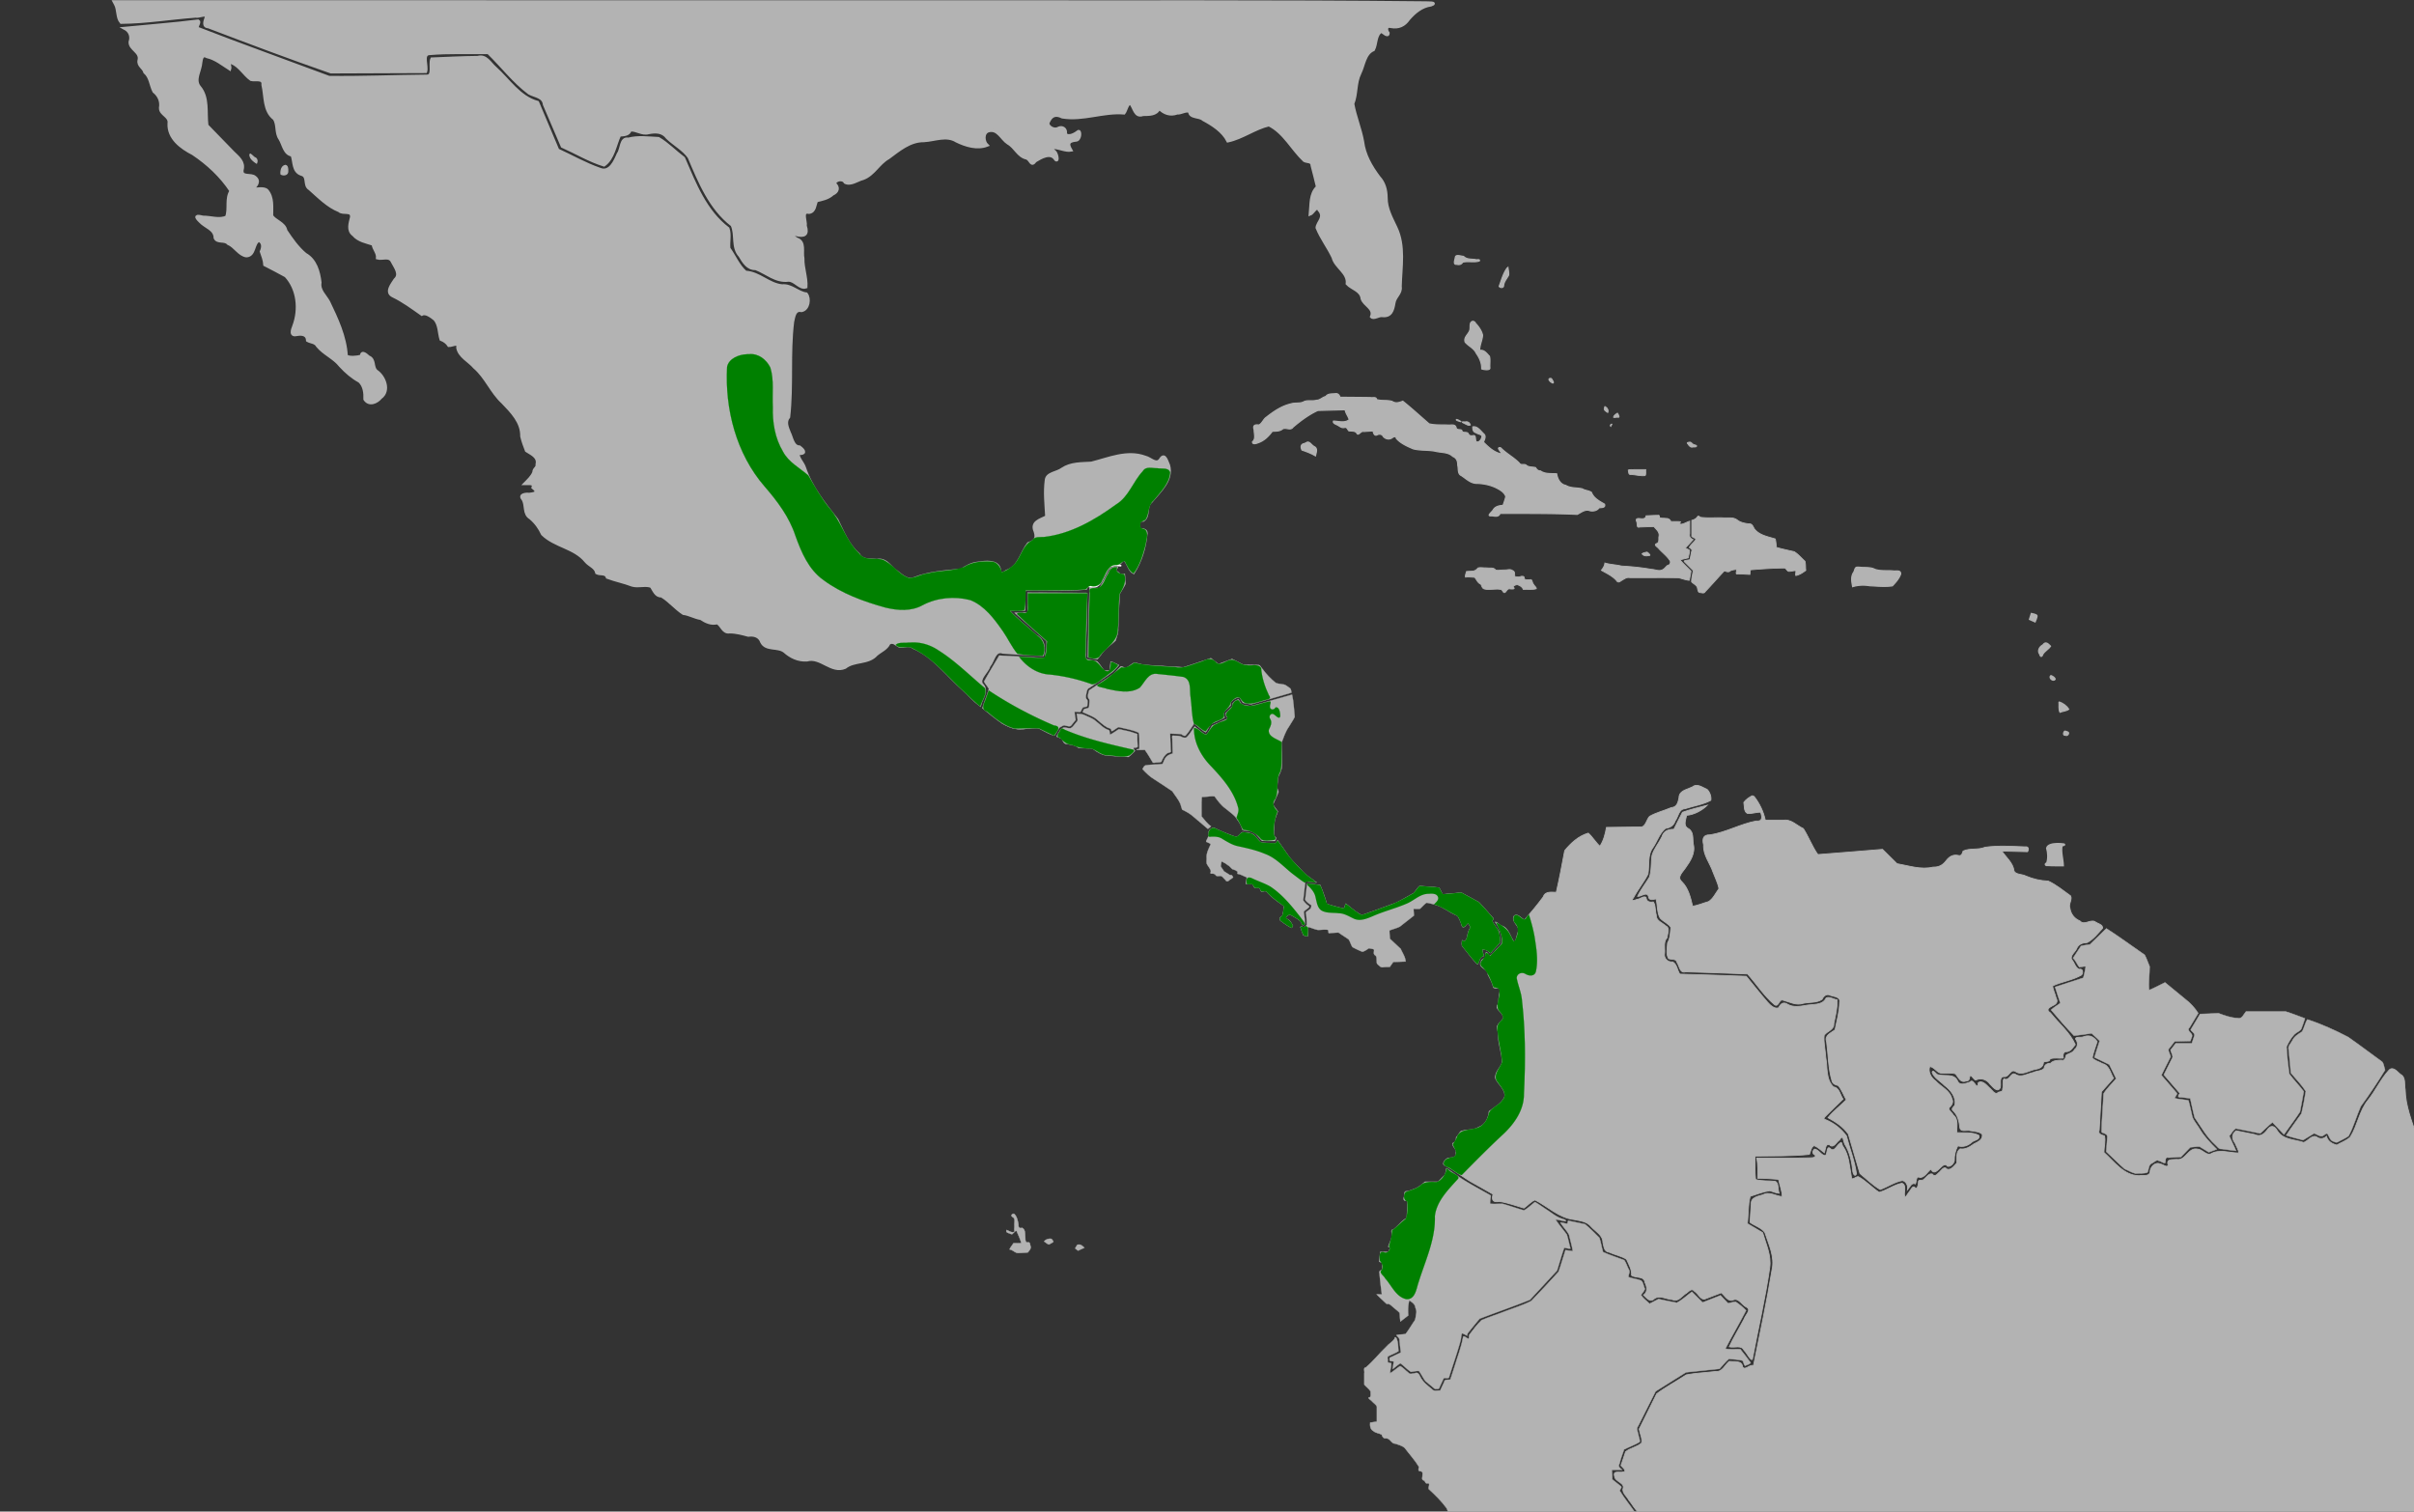 <svg xmlns="http://www.w3.org/2000/svg" viewBox="0 0 385.763 241.565" height="913" width="1458"><rect x="0" y="0" width="385.763" height="241.565" fill="#333333" stroke="none"/><g style="display:inline"><path d="M193.099 131.574" style="fill:none;stroke:#000;stroke-width:.265px;stroke-linecap:butt;stroke-linejoin:miter;stroke-opacity:1"/><path d="M324.634 98.075s.803.142.85.331c.048.19-.283.945-.283.945l-.85-.378z" style="fill:#b3b3b3;stroke:#b3b3b3;stroke-width:.265px;stroke-linecap:butt;stroke-linejoin:miter;stroke-opacity:1"/><path transform="scale(.265)" d="M172.12 99.796c-2.306.324-2.908 3.383-2.63 5.23 1.569.88 4.108.434 4.01-1.778.02-1.095.062-3.268-1.38-3.452zM150.75 92.888c-.266 2.465 2.098 4.302 3.958 5.45.521-1.215.307-2.799-1.134-3.222-.97-.687-1.76-1.71-2.824-2.228zM877.415 156.228c-.286 1.168-1.007 3.496 1.102 3.154 1.46.479 2.783 0 3.537-1.273 3.248-.839 6.88.334 10.036-.753.544-1.284-1.83-.42-2.412-.821-2.43-.342-5.308.03-7.103-1.91-1.554-.047-4.723-1.415-4.957.593l-.203 1.01zM908.374 162.34c-2.031 3.138-3.033 6.869-4.323 10.34.574.95 2.691 1.09 2.654-.505.268-2.42 1.964-4.193 3.02-6.22.25-1.547-.226-3.093-.402-4.623l-.949 1.009zM888.116 193.781c-2.376.554-1.181 3.811-1.849 5.547-.82 2.389-3.809 4.138-2.693 7.042 2.04 2.36 5.307 3.638 6.665 6.669 1.962 2.782 3.402 5.938 3.265 9.412.808.386 5.258 1.22 4.924-.71-.17-2.255.322-4.774-.257-6.866-1.615-1.645-3.204-4.157-5.904-3.49-.058-3.216 1.581-6.132 1.765-9.268-.744-3.167-2.973-5.937-5.247-8.177a1.145 1.145 0 0 0-.67-.159zM804.887 237.465c-1.861.107-4.26-.07-5.372 1.665-2.007.38-3.41 2.289-5.612 2.271-2.429.681-5.187-.193-7.476.807-2.341 1.402-5.514.494-8.102 1.405-5.496 1.266-10.276 4.551-14.655 8-1.845 1.218-2.515 3.736-4.463 4.706-2.479-.316-3.813.173-2.896 2.915-.057 2.402 1.186 5.406-.989 7.204-.149 1.814 2.387.988 3.368.575 3.576-1.19 6.366-3.969 8.516-6.907 2.162-.17 4.51.108 6.286-1.488 2.042-1.053 4.685 1.253 6.202-1.004 4.593-3.883 9.544-7.602 14.986-10.086l16.49-.441c.296 2.216 1.924 3.982 2.468 6.035-2.798 2.191-6.328.927-9.487.84-.616 1.308 1.732 1.99 2.6 2.486 1.284.716 2.332 1.727 3.957 1.368 1.612-.48 1.86 1.173 2.674 1.98 1.781.308 4.082-.258 5.044 1.798 1.02 1.008 2.28-1.996 4.028-1.377 1.84-.164 3.687-.24 5.53-.364.29 1.3.814 3.334 2.611 2.31 1.396-.628 2.885-.328 3.592 1.093 1.43 1.676 3.877 2.02 5.609.553.913-.557 2.058-.89 2.223.554 2.628 3.058 6.557 4.737 10.192 6.313 4.47 1.172 9.198.517 13.721 1.535 3.453.815 7.43.369 10.136 3.025 2.377.939 3.031 2.921 2.998 5.32.606 2.126-.237 5.214 2.23 6.277 2.946 1.921 5.67 4.81 9.461 4.665 4.469.187 8.876 1.141 12.789 3.382 1.865.99 3.845 2.496 4.498 4.543-.373 1.834-1.072 3.578-1.644 5.354-2.27.149-4.71.589-5.956 2.738-.84 1.396-4.456 3.93-.873 3.543 1.769.187 4.292.91 4.947-1.46 15.531.067 31.07-.104 46.59.592 2.437-1.19 4.91-3.424 7.785-2.164 1.967.355 4.164-.083 5.35-1.776 1.367-.293 4.088.12 3.31-2.2-3.07-1.798-6.543-3.544-7.876-7.089-1.62-1.146-3.859-1.078-5.561-2.153-3.301-.785-6.949-.243-9.918-2.078-3.367-.59-4.996-3.923-5.506-6.983-3.311-.23-6.925.308-9.775-1.727-1.4.079-2.277-.855-2.925-1.977-1.91-.568-4.206-.032-5.813-1.605-1.306-.73-3.055.427-4.022-1.166-3.305-3.4-7.599-5.588-10.941-8.938-.608-.771-2.263-.291-1.237.732.255.802 1.715 2.02 1.358 2.68-4.35-.853-7.792-4.059-10.779-7.082.576-1.612 1.807-3.617.104-5.058-1.81-1.651-3.72-4.692-6.495-4.16-.06 1.442.166 3.06 1.847 3.447 1.025.833 3.192.932 3.695 2.068-.04 1.663-1.564 4.234-3.451 3.478-1.022-1.23.195-4.351-2.229-3.626-1.185.219-2.255-.16-2.655-1.307-.865-1.311-3.161-.107-3.727-1.435-.227-1.688-3.047-.194-3.53-1.948-.488-2.676-3.278-1.517-5.222-1.774-3.688-.152-7.596.145-11.119-.736-5.274-4.56-10.407-9.29-15.856-13.642-2.065.814-4.327 1.543-6.344.167-3.08-1.045-6.61-.162-9.585-1.226.152-1.745-2.51-.831-3.547-1.142-6.119-.1-12.239-.119-18.358-.182-.545-1.574-1.419-2.483-3.199-2.123z" style="opacity:1;fill:#b3b3b3;fill-opacity:1;stroke:#b3b3b3;stroke-width:.716;stroke-miterlimit:4;stroke-dasharray:none;stroke-opacity:1"/><path transform="scale(.265)" d="M786.685 267.464c-2.335.338-2.473 2.123-1.546 3.945 2.738.9 5.558 1.99 8.113 3.472.46-2.155 1.627-4.547-.994-5.7-1.497-.827-2.831-3.64-4.647-2.155l-.926.438zM934.97 228.21c-2.023.076-.12 2.12.757 2.472 1.181.833 1.276-.31.56-1.083-.324-.497-.564-1.447-1.317-1.39z" style="opacity:1;fill:#b3b3b3;fill-opacity:1;stroke:#b3b3b3;stroke-width:.716;stroke-miterlimit:4;stroke-dasharray:none;stroke-opacity:1"/><path transform="scale(.265)" d="M883.353 255.546c.97.477 2.486 1.47 3.394.699-.61-1.451-1.665-2.21-3.262-1.819-2.367-.215-2.36.161-.231 1.067z" style="opacity:1;fill:#b3b3b3;fill-opacity:1;stroke:#b3b3b3;stroke-width:.507;stroke-miterlimit:4;stroke-dasharray:none;stroke-opacity:1"/><path transform="scale(.265)" d="M878.203 252.885c-.51.813 1.29.958 1.776 1.25.33.207 1.97.504.837-.124-.807-.468-1.668-1.034-2.613-1.126zM967.495 246.021c-.646 1.329 1.204 2.305 2.053 2.794.592-1.496-.286-2.888-1.592-3.609-.322-.48-.297.688-.46.815zM975.37 249.128c-.914.577-2.306 1.407-2.37 2.584.71.289 1.774-.256 2.613-.064 1.607.38.169-1.718-.107-2.468-.032-.04-.082-.074-.136-.052zM971.93 255.703c-.663.096-1.232.936-.626 1.449.03-.306 1.044-1.197.625-1.45zM985.442 283.218c-1.126.17-2.616-.295-3.567.333.366.974-.027 2.954 1.637 2.574 2.843.178 5.735 1.036 8.567.704.62-1.031.183-2.455.33-3.613-2.322 0-4.645-.002-6.967.002zM1018.933 266.636c-.638.056-2.222.184-1.117 1.077.762 1.208 1.607 2.324 3.198 1.865.638-.008 2.627.193 2-.95-1-.376-2.182-.475-2.87-1.48-.32-.322-.735-.59-1.211-.512zM890.527 343.294c-1.578 1.743-4.227.975-6.293 1.415-.086 1.049-.858 2.378-.52 3.328 1.847-.299 3.766.111 5.633.148 1.095 1.476 1.896 3.571 3.725 4.184.508 1.14.749 2.615 2.245 2.875 3.291.838 6.823-.607 10.096.355.814.494 1.245 2.696 2.467 1.451.885-.95 1.398-2.385 2.976-1.861 1.65.084 3.171.245 1.552-1.411.438-.568 2-1.386 2.81-1.096 1.396.495 2.832 1.24 3.313 2.76 2.62-.152 5.408.337 7.932-.396.039-1.07-1.433-1.793-1.798-2.805-.905-.964-.436-3.203-2.274-2.608-.963-.2-2.973.515-3.213-.868.234-1.552-1.684-1.328-2.61-.944-1.063.358-2.173.109-3.203-.227.018-1.297.305-3.012-1.273-3.534-1.426-1.164-3.445-.142-5.138-.323-1.634-.05-3.5.472-4.998.084-1.25-1.914-3.857-1.022-5.747-1.356-1.586.071-3.371-.376-4.837.007l-.845.822zM993.02 332.967c-.932.217-2.189.402-2.857 1.037 1.005 1.337 2.65 1.481 4.145 1.03 1.694.138-.191-1.42-.786-1.917-.151-.089-.323-.168-.503-.15z" style="opacity:1;fill:#b3b3b3;fill-opacity:1;stroke:#b3b3b3;stroke-width:.507;stroke-miterlimit:4;stroke-dasharray:none;stroke-opacity:1"/><path transform="scale(.265)" d="M998.594 310.815c-1.993.04-3.983.166-5.975.252-.289 1.883-1.787 1.85-3.36 1.696-1.799-.236-3.211-.14-2.25 1.997.44 1.195-.268 3.77 1.736 3.083l8.59-.291c1.402 1.73 3.665 3.413 3.06 5.95-.297 1.494.428 3.54-1.31 4.26-2.237.873.537 2.079 1.24 3.147 2.251 2.489 5.09 4.545 6.854 7.421.37 1.153-.226 2.478-1.52 2.589-1.189.84-1.921 2.27-3.395 2.787-1.94.9-4.127-.268-6.147-.32-6.079-1.065-12.225-1.703-18.379-2.032-3.264-.815-6.813-.858-9.96-1.832-.135 1.706-1.113 3.106-2.133 4.408 3.174 1.828 6.605 3.354 9.103 6.143.753 1.287 1.738 1.118 2.74.225 1.719-.907 3.285-2.372 5.365-1.928 9.79.045 19.603-.089 29.377.067 2.121.506 4.262 1.334 6.4 1.565.484-1.806.732-3.668 1.092-5.502-2.186-2.257-4.56-4.416-6.591-6.775 1.602-.598 3.31-.868 4.964-1.297.102-1.521.907-3.122.651-4.603-.584-.685-2.103-.668-2.298-1.589 1.603-1.509 3.022-3.214 4.53-4.82-1.65-.657-2.479-1.767-2.052-3.568v-7.536c-1.815.55-3.544 1.78-5.438 1.888-.854-.4-.241-1.111-.088-1.55-1.921-.257-3.894-.054-5.834-.12-.51-1.308-1.682-2.015-3.082-1.857-1.223-.287-2.9.152-3.87-.725.219-.678-.027-1.429-.916-1.136a45.173 45.173 0 0 0-1.104.002z" style="opacity:1;fill:#b3b3b3;fill-opacity:1;stroke:#b3b3b3;stroke-width:.507;stroke-miterlimit:4;stroke-dasharray:none;stroke-opacity:1"/><path transform="scale(.265)" d="M1023.3 312.093c-.817.905-1.958 1.405-3.111 1.727v9.696c.724.603 2.188.918 2.468 1.836-1.111 1.75-3.121 2.973-3.938 4.844.85.647 2.066 1.172 1.341 2.437l-.923 4.796c-.887.536-4.416.319-3.272 1.434l5.186 5.2c-.284 2.257-1.014 4.556-.978 6.805 1.196 1.417 3.45 2.028 3.606 4.178.225 1.001.388 2.45 1.782 2.318 1.032.197 2.252.61 2.848-.584 3.938-4.077 7.608-8.403 11.517-12.506 1.21.363 2.633 1.087 3.647-.068a9.708 9.708 0 0 1 3.696-.764c.313 1.007-1.02 3.125.795 2.656 2.42.039 4.838.204 7.256.326.182-.897 0-2.04.496-2.805 6.841-.54 13.71-1.05 20.573-1.066 1.077.434 1.505 2.402 3.015 1.982 1.15.065 3.022-.694 3.7-.254.027.88-.387 2.085-.061 2.824 2.24-.447 4.188-1.767 5.99-3.111-.228-1.813.002-3.837-.504-5.522-2.148-1.924-4.025-4.263-6.497-5.767-3.578-.8-7.169-1.558-10.696-2.573-.177-1.705-.316-3.42-.683-5.096-4.432-1.409-9.643-2.193-12.642-6.141-.764-1.265-1.297-3.177-3.174-2.951-2.57-.327-5.201-.76-7.271-2.451-2.526-1.814-5.793-.929-8.68-1.217-4.435-.161-8.923.267-13.325-.29-1.05-.613-1.291-1.28-2.16.107z" style="opacity:1;fill:#b3b3b3;fill-opacity:1;stroke:#b3b3b3;stroke-width:.507;stroke-miterlimit:4;stroke-dasharray:none;stroke-opacity:1"/><path transform="scale(.265)" d="M1119.731 342.064c-1.355.168-1.269 2.363-2.037 3.269-1.68 2.579-.996 5.718-.495 8.474 3.358-1.012 6.84-1.15 10.296-.562 4.531.205 9.184.727 13.665.059 1.99-2.062 4.056-4.42 5.005-7.136.073-2.62-2.778-1.574-4.488-1.86-3.644-.359-7.525.244-11.012-.93-2.772-1.502-6.24-.925-9.305-1.302a27.474 27.474 0 0 0-1.629-.012z" style="opacity:1;fill:#b3b3b3;fill-opacity:1;stroke:#b3b3b3;stroke-width:.716;stroke-miterlimit:4;stroke-dasharray:none;stroke-opacity:1"/><path transform="scale(.265)" d="M1240.226 508.856c-1.953.05-5.394.464-5.919 2.611.795 2.82.993 6.265.044 9.053-1.398.42-.97 1.624.466 1.318 3.093.238 6.199.1 9.298.138-.112-3.956-1.557-8.146-.767-12.005.577.052 2.572-.575 1.043-.91-1.373-.241-2.777-.222-4.165-.205z" style="opacity:1;fill:#b3b3b3;fill-opacity:1;stroke:#b3b3b3;stroke-width:1.013;stroke-miterlimit:4;stroke-dasharray:none;stroke-opacity:1"/><path transform="scale(.265)" d="M1231.807 388.988c-1.997 1.048-3.371 3.536-1.82 5.56.496 1.816 1.332 1.776 1.878.037 1.16-1.97 3.503-3.025 4.662-4.89-1.494-1.492-2.923-3.097-4.59-.802zM1236.775 407.434c-1.731 1.113 1.222 3.998 2.521 2.25.041-1.004-1.645-1.987-2.521-2.25zM1241.628 423.296c.192 2.008-.311 4.456.599 6.236 1.682-.661 3.838-.737 5.255-1.788-1.243-2.094-3.566-3.688-5.854-4.448zM1245.1 440.918c-.803.663-1.277 2.784.478 2.466 1.287.907 2.853-1.844.978-2.054-.462-.193-.946-.417-1.456-.412z" style="opacity:1;fill:#b3b3b3;fill-opacity:1;stroke:#b3b3b3;stroke-width:.716;stroke-miterlimit:4;stroke-dasharray:none;stroke-opacity:1"/><path transform="scale(.265)" d="M69.6 2.518c1.871 3.378.894 8.142 3.458 10.99 14.969-.12 29.944-2.641 44.91-3.733 1.618.632 7.268-2.278 6.32.85-.694 1.998-2.053 5.404 1.352 5.539 24.542 9.342 49.128 18.61 73.93 27.232 19.048-.026 38.096-.143 57.143-.22 1.076-3.283-2.344-10.488 2.123-10.812 11.829-1.022 23.74-.458 35.602-.617 8.291 8.04 15.384 17.492 24.668 24.415 3.548 1.961 8.612 1.973 9.163 6.927l10.771 25.153c8.392 3.728 16.475 8.632 25.214 11.314 5.689-4.055 6.59-12.065 9.41-18.074 2.403-.181 5.618-.153 6.372-3.025 3.663-.407 7.135 2.738 11.037 1.596 4.371-.821 8.47-.857 11.354 3.056 4.207 4.03 9.817 7.008 13.127 11.71 6.284 14.866 12.747 30.827 25.947 40.94 2.662 5.902-.058 13.341 4.73 18.572 2.114 3.58 4.665 7.889 9.408 7.667 6.56 2.48 12.228 7.994 19.739 7.024 4.011-.184 6.863 5.316 10.667 4.043.372-5.662-1.982-11.407-1.837-17.197-.879-4.1 1.392-9.97-3.651-11.685-1.992-1.046-4.98-3.54-.494-2.662 4.915 1.23 7.323.092 5.576-5.3.48-2.992-2.699-9.207 2.278-8.107 3.592-.521 3.401-4.64 4.529-7.037 3.366-.823 6.921-1.463 9.654-4 3.14-1.356 3.917-4.028 1.208-6.336.344-2.418 5.085-3.334 6.317-.763 3.42 1.777 7.47-1.495 10.88-2.315 6.436-2.396 9.324-9.185 15.223-12.467 6.436-4.716 12.943-10.394 21.4-10.329 6.613-.355 13.621-3.63 19.714.213 5.664 2.74 12.42 4.805 18.419 2.52-2.349-2.24-2.698-7.534.785-8.65 5.74-1.598 7.857 4.833 11.834 7.392 4.371 2.395 6.084 7.986 11.262 9.015 2.533 1.063 2.52 5.38 5.241 1.666 3.482-2.095 9.302-5.599 12.192-.805 1.758 1.701.782-3.83-.643-4.847-1.241-.768-2.646-3.217.026-2.36 3.214.278 6.885 2.107 9.866 1.572-2.122-3.66-1.9-5.456 2.732-6.007 2.983.186 3.073-5.566 1.861-5.37-1.944 1.53-6.05 4.03-7.948 1.571.725-2.85-1.789-4.76-4.389-3.375-2.457 1.414-6.33-.976-6.114-3.211 1.81-4.511 4.392-5.723 8.66-3.613 12.544 2.051 24.678-3.449 37.231-2.403 1.236-1.559 1.83-5.674 3.818-5.96 2.41 2.73 2.722 8.698 7.571 6.88 3.595-.08 8.128.211 9.766-3.827 2.848 3.096 6.773 4.451 10.827 2.91 2.358.273 5.538-2.111 7.517-.855.216 3.895 5.984 2.603 8.23 4.782 5.797 3.142 11.813 6.951 14.859 12.926 8.731-1.852 16.15-7.664 24.756-9.696 9.255 4.564 13.981 14.68 21.328 21.512 1.743.951 4.687.083 4.71 3.103 1.178 4.228 2.127 8.517 3.206 12.772-4.575 4.275-3.733 10.882-4.353 16.525 1.382-.438 4.306-5.936 5.21-2.728 4.156 4.48-.86 7.353-1.113 10.828 2.548 6.329 6.826 11.813 9.678 17.889 1.434 5.996 9.332 9.187 8.514 15.889 2.89 3.111 8.498 3.948 8.99 9.035 1.37 4.087 7.718 5.777 5.657 10.865 1.31 1.48 4.53-.998 6.44-.65 5.325.642 6.434-3.214 7.164-7.636.48-3.779 4.436-5.791 3.777-9.88.27-11.904 2.742-24.488-2.634-35.693-2.685-5.728-5.874-11.343-5.847-17.89-.047-4.676-1.15-8.964-4.399-12.463-4.775-6.371-8.806-13.375-9.798-21.414-1.37-7.756-4.588-15.136-5.934-22.822 2.422-5.888 1.37-12.615 4.297-18.435 2.356-4.729 2.754-11.874 8.166-14.161 1.847-3.362 1.046-9.013 4.74-11.07 1.043.432 4.146 3.755 4.12 1.015-1.461-1.778-1.33-4.722 1.676-3.885 4.57.874 8.088-.742 10.697-4.568 3.576-4.124 7.844-7.682 13.409-8.451 4.305-1.56-2.064-1.24-3.383-1.345-90.269-.95-180.548-.452-270.82-.636-173.298-.016-346.596-.006-519.893-.009l.795 1.486z" style="opacity:1;fill:#b3b3b3;fill-opacity:1;stroke:#b3b3b3;stroke-width:1.795;stroke-miterlimit:4;stroke-dasharray:none;stroke-opacity:1"/><path transform="scale(.265)" d="M119.514 12.613c-14.742 1.896-29.593 2.948-44.386 4.43 3.191 1.667 4.463 4.889 3.28 8.282-.158 4.455 6.588 5.932 5.448 10.847-.9 3.428 2.733 4.573 3.457 7.386 3.54 3.042 3.48 7.807 5.5 11.6 3.041 2.453 4.622 5.923 3.93 9.873-.176 4.148 5.937 4.898 5.157 9.43-.458 8.896 7.388 14.623 14.47 18.246 8.9 5.926 17.061 13.563 22.895 22.442-3.05 4.704-.805 10.686-2.613 15.674-4.279 2.123-9.634.039-14.292.115-4.242-1.097-4.95-.486-1.605 2.696 3.05 3.33 8.893 4.478 8.955 9.87 1.398 3.064 5.803.875 7.902 3.345 4.138 1.7 6.5 6.82 10.947 7.469 5.216-.185 3.932-7.613 7.565-9.335 2.869 1.328 2.476 4.385 1.416 6.71.842 2.622 1.988 5.219 2.111 7.98 4.238 2.09 8.51 4.492 12.7 6.728 7.39 7.971 8.544 20.185 4.832 30.145-1.012 2.611-2.363 6.289 2.116 5.187 3.006-.528 6.038.082 6.142 3.594 1.897 1.147 4.71.869 5.989 3.309 3.93 4.792 9.955 7.044 13.83 11.986 3.386 3.7 7.224 6.994 11.567 9.352 2.962 2.856 3.338 7.073 3.21 10.845 2.531 3.846 7.194 1.867 9.536-1.03 5.646-4.077 2.36-12.695-2.57-15.987-2.764-2.333-.719-7.016-4.707-8.555-1.417-1.21-4.21-3.914-4.407-.484-2.613.77-7.484 1.2-9.033-.16-.65-11.524-5.762-22.377-10.705-32.64-2.073-3.778-5.964-6.805-5.136-11.613-.8-6.545-2.713-13.554-8.877-17.01-4.727-3.957-8.331-9.148-11.737-14.255-.782-4.575-6.648-5.716-8.545-9.004-.043-5.21.808-10.955-2.828-15.218-2.107-1.955-6.198-.474-8.926-.973 2.52-1.635 4.732-4.677 1.647-6.993-2.247-2.168-8.365.407-7.743-4.35 1.375-4.87-2.38-7.647-5.482-10.695-5.24-5.391-10.477-10.784-15.715-16.177-.993-7.83.978-16.832-4.584-23.34-3.427-4.316.61-9.782.89-14.548.285-2.182.758-5.36 3.713-3.607 5.22 1.168 9.557 4.827 13.773 7.47.458-1.208-1.508-5.346 1.198-3.804 4.886 2.137 7.475 7.2 11.599 10.113 2.54.68 7.644-1.178 7.144 3.244 1.628 6.925.512 15.586 6.82 20.404 2.37 3.56.862 8.418 3.421 12.08 2.099 3.32 2.722 9.254 7.31 9.829 1.496 3.935.497 9.758 5.518 11.558 4.631 1.061 1.477 6.694 5.085 8.782 5.55 4.872 10.998 10.561 17.874 13.248 2.133 2.202 7.818-.664 7.401 3.877-.815 3.534-2.5 7.95 1.165 10.637 3.037 3.58 7.751 4.327 11.847 5.676.297 3.004 2.943 5.126 2.624 8.33 2.864.846 7.29-1.656 8.992 2.282 1.681 3.3 5.221 7.546 1.613 10.73-1.738 2.766-5.942 7.673-1.224 9.877 6.233 2.986 11.794 7.155 17.383 11.071 2.416-1.365 5.843 1.43 7.828 2.979 2.884 3.425 2.503 8.201 3.715 12.097 1.987.77 3.692 2.032 4.772 3.752 1.852.162 6.06-2.564 5.313 1.285.922 5.294 6.84 7.947 10.087 11.79 7 5.972 10.242 14.994 17.032 21.214 5.471 5.689 11.683 11.93 11.473 20.448.702 2.959 1.746 5.89 2.842 8.626 2.979 1.963 7.484 3.705 6.41 8.249.34 2.26-2 2.511-1.956 4.844-1.138 2.767-3.43 4.78-5.464 6.879 2.016.075 6.058-.903 4.97 2.29 3.32 2.613 2.025 3.618-2.1 4.007-1.845-.208-6.492.124-3.982 2.962 2.343 3.56.23 8.876 4.6 11.437 3.164 2.685 5.556 6.03 7.225 9.678 7.506 7.396 19.345 8 26.148 16.386 2.115 2.557 5.846 3.49 6.555 6.97 2.09 1.123 5.464-.252 6.38 2.708 4.904 1.827 10.177 2.853 15.098 4.752 3.693 1.034 8.345-.684 11.494.78 1.515 2.334 2.766 5.951 6.045 5.679 4.832 2.861 8.482 7.482 13.234 10.56 3.684.47 6.823 2.481 10.502 3.04 3.003 2.013 6.256 3.531 9.923 2.62 2.807 1.448 3.435 6.175 7.507 5.506 3.929-.004 7.62 1.038 11.22 2.002 3.446-.489 6.869.477 8.09 4.126 2.68 5.097 9.588 2.405 13.729 5.57 3.707 3.366 8.412 5.589 13.568 5.219 8.277-2.358 14.756 7.978 22.97 4.462 5.49-4.46 13.95-2.133 18.933-7.765 2.655-2.24 6.076-3.478 7.555-6.76 2.476-1.728 4.39.802 6.385 1.705 2.908.469 5.748-1.473 8.447.821 12.271 5.303 20.304 16.656 30.119 25.261 3.255 2.933 6.537 6.738 9.816 9.15 1.067-3.897 5.069-8.72 1.08-12.252-2.128-3.507 3.446-7.446 4.533-11.133 2.658-3.02 3.188-10.109 8.448-8.152 7.92.639 15.858.989 23.79 1.413 1.163-4.853.32-8.886-4.315-11.366-5.548-5.144-11.995-10.01-16.837-15.534 3.226-.73 6.591-.308 9.874-.428.51-3.776-.988-9.56.715-12.143 12.21-.328 24.557.672 36.69-.562.661-1.169.623-3.077 2.852-2.091 5.077 2.444 6.313-2.742 8.377-6.312 1.484-3.043 3.387-6.678 7.403-6.112 2.729.279 4.219-6.122 5.481-1.856 1.525 2.036 2.385 5.74 4.555 6.824 4.21-6.674 6.745-14.702 7.5-22.57.907-3.08-1.729-3.183-3.856-3.325-.896-2.036-1.057-6.166 2.23-5.576 3.816-2.434 1.16-8.33 4.772-11.25 5.054-6.145 13.094-13.033 10.555-21.917-.912-1.706-2.175-7.454-4.637-3.929-2.49 4.455-6.127-.231-9.566-.982-10.853-3.989-21.903 1.01-32.383 3.626-6.035.384-12.343.054-17.624 3.612-3 2.36-9.263 2.4-9.591 6.674-.994 7.326-.118 14.729.263 22.067-3.944 2.032-9.425 3.216-6.999 8.762 1.53 4.441-.158 6.117-4.041 7.459-4.346 5.583-5.512 14.054-13.06 16.636-1.78 1.41-4.474 2.496-4.329-.983-1.054-5.705-8.887-4.541-13.071-3.918-3.748.335-6.923 2.257-9.906 4.196-9.616 1.03-19.414 1.503-28.533 5.143-4.547 1.907-8.629-2.998-12.256-5.338-3.012-2.894-5.384-6.637-10.157-5.65-4.05-.521-8.865.588-11.15-3.696-6.378-5.507-9.383-13.442-12.986-20.76-7.637-9.674-15.533-19.524-19.504-31.383-.87-2.88-4.01-5.733-3.91-8.577 4.532.24 4.222-1.486.873-4.024-4.065-.049-4.608-5.714-6.134-8.602-1.21-3.055-2.819-6.546-.38-9.421 2.149-19.033.05-38.39 2.388-57.423.713-2.915 1.082-7.7 5.3-6.718 4.303-.756 5.157-7.291 2.925-10.094-5.153-.65-9.045-5.49-14.626-4.914-8.02-.753-13.898-7.828-21.995-8.192-4.408-3.857-6.63-9.645-10.042-14.336-.416-3.886.782-8.517-.543-11.984-13.753-10.442-20.168-27.133-26.787-42.455-5.119-3.796-9.782-8.765-15.167-11.873-6.068-.256-12.327-1.17-18.154.396-4.741-.926-3.923 6.032-6.115 8.914-1.946 4.422-4.962 11.756-11.126 9.238-8.783-3.032-16.884-7.716-25.322-11.56l-12.143-28.745c-11.089-3.05-17.45-13.487-25.584-20.775-3.23-2.787-5.52-7.814-10.53-6.356-9.243.088-18.477.568-27.713.931-1.383 3.075 1.377 10.619-3.109 10.344-19.602.165-39.324 1.03-58.852.763-26.483-9.902-53.21-19.448-79.51-29.662-.369-1.229 1.876-3.773.6-4.369z" style="opacity:1;fill:#b3b3b3;fill-opacity:1;stroke:#b3b3b3;stroke-width:1.795;stroke-miterlimit:4;stroke-dasharray:none;stroke-opacity:1"/><path transform="scale(.265)" d="M671.423 341.933c-1.756.038-2.28 2.116-3.114 3.315-1.774 3.12-3.417 6.352-5.305 9.383-1.976.144-4.03-.55-5.957-.49a2436.531 2436.531 0 0 0-1.076 42.246c1.901.5 3.901.978 5.817 1.202 2.128-2.419 3.73-5.317 6.367-7.266 1.518-1.39 3.266-2.628 4.645-4.106.62-2.327 1.682-4.58 1.498-7.04.243-6.967.565-13.931.912-20.894 1.14-2.091 2.566-4.119 3.53-6.25-.19-2.001-.297-4.01-.419-6.016-1.064.248-2.354.643-3.176-.361-.637-.615-1.635-1.113-2.087-1.786.094-.652 1.83-2.024.677-1.926-.771.009-1.542-.012-2.312-.011z" style="opacity:1;fill:#b3b3b3;fill-opacity:1;stroke:#b3b3b3;stroke-width:.179;stroke-miterlimit:4;stroke-dasharray:none;stroke-opacity:1"/><path transform="scale(.265)" d="M619.624 363.413v6.024l-7.804.096c6.42 5.743 12.941 11.404 19.306 17.19.123 2.837-.29 5.713-.756 8.517.037 1.378-.565 1.937-1.916 1.524-8.63-.466-17.256-1.086-25.891-1.428-3.054 5.248-6.287 10.422-9.182 15.743.86 1.533 2.101 2.85 2.951 4.37-1.128 3.951-2.822 7.727-3.937 11.677 3.92 3.134 7.776 6.377 11.913 9.223 2.72 1.516 5.559 2.994 8.71 3.3 2.474.562 5.008-.163 7.51-.227 2.478-.14 5.241-.851 7.44.712 2.539 1.297 5.085 2.79 7.84 3.512 1.21-1.529 1.996-3.41 3.183-4.91 1.172-.44 2.225-1.7 3.548-1.109 1.182.145 2.787.986 3.608-.344.859-1.035 1.681-2.099 2.527-3.143-.204-1.626-.649-3.364-.68-4.934 1.178-.026 2.415.263 3.555.144.574-.85.846-2.049 1.552-2.718.84-.472 2.745-.062 2.588-1.36-.061-1.29.648-2.823-.563-3.749-.719-1.24-.051-2.797.14-4.123.211-1.118.567-2.156 1.714-2.593 4.678-3.244 9.561-6.208 14.07-9.685 1.314-1.233 2.668-2.58 3.704-3.995-1.655-.738-3.264-1.808-5.027-2.183-.242 1.827-.27 3.682-.508 5.512-1.144-.134-2.492.12-3.514-.246-1.38-1.767-2.545-3.782-4.11-5.359-2.311-.555-4.652-.979-6.98-1.461.51-13.23.776-26.471 1.06-39.709-.663-.309-1.857-.043-2.699-.148-11.117-.087-22.235-.099-33.352-.143v6.023z" style="opacity:1;fill:#b3b3b3;fill-opacity:1;stroke:#b3b3b3;stroke-width:.179;stroke-miterlimit:4;stroke-dasharray:none;stroke-opacity:1"/><path transform="scale(.265)" d="M721.994 399.699c-2.803.889-5.583 1.959-8.402 2.735-7.972-.505-15.96-.92-23.923-1.48-1.895-.426-3.788-1.1-5.697-1.344-1.792.944-3.322 2.422-5.123 3.284-1.023-.145-1.926-1.06-2.907-1.08-2.067 1.916-3.611 4.418-6.139 5.786l-13.024 8.742c-.403 1.73-1.516 3.953.075 5.42.384 1.062-.048 2.39-.026 3.557-.049.749-.073 1.775-1.073 1.809-.868.386-2.207.116-2.404 1.311-.133.387-.811 1.226.001 1.263 2.358 1.076 4.844 1.987 7.047 3.33 2.458 1.876 4.622 4.2 7.345 5.693.95.432 2.708.524 2.404 2.005.403.64 1.26-.389 1.726-.546.931-.513 1.789-1.402 2.76-1.684 4.032 1.045 8.274 1.56 12.05 3.383.554 2.05.286 4.274.39 6.395v3.431c-.45.176-1.546-.03-1.698.474 1.642.278 3.34.026 5.002.057 1.778 2.441 3.274 5.072 4.81 7.66.714.378 1.658-.146 2.452-.04.869-.13 1.906.025 2.672-.414.85-2.005 1.896-4.176 3.86-5.294.898-.366 2.342-.267 1.823-1.626-.155-3.381-.277-6.764-.4-10.147 2.27.248 4.588.084 6.835.38.651.565 1.513 1.203 2.404.949 2.062-2.208 3.553-4.884 5.286-7.348 2.297 1.727 4.404 3.766 6.833 5.285 1.005-.792 1.444-2.219 2.168-3.279.466-1.02 1.02-1.946 2.202-2.182 2.364-1.168 4.945-2 7.144-3.446-.287-.992-.721-2.229-.563-3.193l4.26-4.053c-.089-1.058-.352-2.185.787-2.764 1.113-1.267 2.78-1.995 4.397-2.218.95.947 1.313 2.463 2.213 3.34 1.638.259 3.285.754 4.917.875 8.105-2.334 16.254-4.569 24.322-6.998-.205-1.107-.176-2.535-1.387-3.021-1.25-.838-2.366-1.991-3.974-1.975-1.382-.37-2.979-.3-4.221-.958-2.96-2.447-5.63-5.217-7.894-8.323-.772-.713-1.209-2.098-2.205-2.36-3.14-.11-6.33-.014-9.436-.253l-6.712-3.4-8.195 3.07-4.558-3.555-8.224 2.747z" style="opacity:1;fill:#b3b3b3;fill-opacity:1;stroke:#b3b3b3;stroke-width:.179;stroke-miterlimit:4;stroke-dasharray:none;stroke-opacity:1"/><path transform="scale(.265)" d="M649.592 432.451c.176 1.084.625 2.238-.45 2.998-1.136 1.242-1.96 2.97-3.528 3.704-1.38.26-2.779-.508-4.102-.434-2.26.84-3.12 3.268-4.267 5.176-.375.639.966.603 1.277.903 1.15.22 1.944.855 2.338 1.966.492.885 1.032 1.95 2.221 1.86 2.457.55 5.162.64 7.182 2.335 1.507.455 3.247.163 4.847.32 1.522.214 3.312-.397 4.515.804 2.566 1.856 5.433 3.566 8.696 3.63 4.05.343 8.121.588 12.173.783 1.501-.984 2.628-2.435 3.934-3.652-.486-.864-1.764-2.092.016-1.92.673-.059 1.855-.13 1.561-1.132-.194-2.363-.184-4.736-.18-7.105-2.6-.955-5.239-1.767-7.97-2.23-1.09-.167-2.244-.697-3.29-.63-1.706 1.063-3.345 2.393-5.138 3.23-.365-.836-.147-2.034-.646-2.695-3.271-.906-5.516-3.646-8.157-5.6-1.843-1.727-4.376-2.364-6.585-3.502-1.474-.764-3.163-.677-4.767-.823l.32 2.014zM766.985 422.373c-4.34 1.164-8.635 2.577-13.04 3.446-1.797-.17-3.55-.62-5.315-.977l-1.765-3.103c-1.415.485-2.936 1.343-3.588 2.726.415 1.059-.06 1.776-.93 2.415l-3.313 3.333c.054 1.225.677 2.293 1.622 3.052l-9.743 4.391c-1.163 1.782-1.926 3.972-3.595 5.348-1.311-.044-2.237-1.348-3.301-1.996-1.218-.921-2.42-2.023-3.654-2.831-1.636 2.185-2.911 4.71-4.908 6.591-1.057.366-2.433.068-3.302-.61-1.5-.633-3.28-.297-4.886-.51-.916.124-.103 2.007-.324 2.837.075 2.658.171 5.315.22 7.974-2.035.408-4.013 1.514-4.866 3.491-.552.87-.716 2.164-1.395 2.806-3.172.455-6.403.205-9.559.748-1.378.001-1.831 1.346-2.382 2.353 2.158 2.313 4.412 4.565 7.162 6.177 3.57 2.404 7.286 4.648 10.785 7.12 1.611 2.556 3.695 4.855 4.9 7.642.406 1.139.6 2.397 1.078 3.482 2.546 1.175 4.994 2.565 7.058 4.488 2.826 2.368 5.63 4.76 8.446 7.14.601-.535 1.423-.979 1.877-1.604-2.316-1.53-3.882-3.893-5.693-5.948.075-3.849-.159-7.721.141-11.556.524-.42 1.49-.09 2.148-.288 1.841-.037 3.744-.53 5.556-.232 1.945 2.692 3.934 5.412 6.666 7.368 1.887 1.65 4.049 3.04 5.76 4.854 1.626 2.284 3.425 4.53 4.145 7.297.124.902.91 1.141 1.701 1.09 2.617.112 5.57.579 7.251 2.824 1.026 1.113 2.042 2.236 3.063 3.355 2.625.123 5.254.122 7.881.102.45-.94 1.076-1.9-.024-2.655-1.205-.973-.524-2.516-.57-3.839.253-2.224.034-4.546.614-6.702l1.686-4.65c-.98-1.37-2.117-2.677-2.973-4.11 1.064-2.588 2.475-5.062 3.375-7.7-.316-1.26-1.162-2.391-.736-3.742.307-2.228-.014-4.614 1.189-6.616.699-1.608 1.603-3.166 1.453-4.981.494-4.693-.11-9.428-.15-14.1 1.313-3.356 2.388-6.85 4.496-9.822 1.131-1.977 2.55-3.887 3.496-5.908-.496-4.476-.59-9.025-1.614-13.424l-12.143 3.454z" style="opacity:1;fill:#b3b3b3;fill-opacity:1;stroke:#b3b3b3;stroke-width:.179;stroke-miterlimit:4;stroke-dasharray:none;stroke-opacity:1"/><path transform="scale(.265)" d="M731.572 499.14c-1.057.387-2.119 1.204-2.625 2.225-.123 1.481-.017 3.039-.868 4.354-.175.768-1.492 1.951-.087 2.18.644.42 1.685.632 2.095 1.233-1.103 2.611-2.648 5.2-2.463 8.145.1 1.256-.26 2.652.176 3.815.75 1.412 1.955 2.647 2.375 4.201.01.503-.647 1.66.313 1.6 1-.093 2.063.035 2.64.977.748.924 2.168.256 3.22.459 1.027.395 1.716 1.61 2.61 2.327.737 1.316 1.604.938 2.513.014.092-.063.183-.127.274-.192.092-.065.361-.175.452-.241.09-.066 1.331-1.025 1.422-1.092.09-.066-.746-1.182-.655-1.25.09-.067-1.694-.268-1.604-.335.09-.068-3.469-2.166-3.378-2.233.09-.068-1.973-2.892-1.883-2.959.091-.067.444-2.803.535-2.87.09-.066 1.84 1.053 1.93.988.092-.066 2.313 1.677 2.404 1.612.092-.064 2.174 2.183 2.267 2.12.093-.064 1.514.577 1.607.516.094-.062 1.214.86 1.309.8.094-.06.066.697.162.64.095-.058-.244.846-.148.79.097-.054.473.17.57.119 1.963.42 3.172 1.335 5.04 1.984.037 1.332-.436 2.684-.489 3.968 1.27.257 2.616.051 3.913.122.682.694.815 2.355 1.914 2.315.893.23 2.477-.585 2.7.657.35.534.474 1.958 1.413 1.507 1.019-.075 2.222-.613 2.84.508 3.04 3.222 6.633 5.816 10.28 8.297-.303 1.929-.51 3.922-1.03 5.791-.58.562-1.677.857-1.485 1.885-.366 1.158 1.265 1.582 1.863 2.261a37.59 37.59 0 0 0 5.077 3.197c.4-.469 1.322-1.09.605-1.728-.738-1.253-1.3-2.721-2.727-3.343-.914-.617-2.198-1.24-.573-1.9.881-.823 1.768-1.571 2.8-.517 2.09 1.203 4.378 2.329 5.966 4.176.026.745.076 1.645 1.07 1.632 1.183.09.996-1.479.923-2.257-.04-1.963-.415-3.932-.62-5.855.938-1.048 2.316-1.697 3.211-2.74.286-.862-1.112-1.091-1.494-1.679-.758-.763-1.708-1.6-2.09-2.562.546-3.687.815-7.423 1.378-11.097.607-.45 1.597.129 2.32.047 1.454.14 3.004.431 4.412.444-3.055-2.385-6.465-4.363-9.01-7.347-2.442-2.65-5.085-5.14-7.38-7.91l-7.167-10.289c-.439 1.008-.67 2.346-2.07 1.835-2.652-.093-5.311-.11-7.956-.355-1.577-1.64-3.026-3.473-4.682-4.996-1.422-.541-2.857-1.125-4.401-1.017-1.004.056-2.281-.745-2.925.359-.966.777-1.773 2.066-3.058 2.269-4.226-1.544-8.436-3.197-12.487-5.154-.375-.226-.785-.495-1.244-.452z" style="opacity:1;fill:#b3b3b3;fill-opacity:1;stroke:#b3b3b3;stroke-width:.179;stroke-miterlimit:4;stroke-dasharray:none;stroke-opacity:1"/><path transform="scale(.265)" d="M788.241 532.82c-.427 3.256-.748 6.53-1.2 9.785.947 1.415 2.323 2.444 3.764 3.312-.077.995-.157 2.099-1.178 2.589-.657.65-1.701 1.096-2.16 1.838.423 2.468.57 4.97.56 7.473-.782.778-1.468 1.92-2.661 1.122-.455-.243-1.408-.274-1.059.52a40.638 40.638 0 0 0 1.762 4.674c.81.16 1.7.477 2.474.535.338-1.833-.071-3.846.312-5.62 1.974.5 3.871 1.42 5.858 1.767 1.978.032 4-.353 5.954-.052.67.432.146 1.774.728 2.038 1.914-.236 3.845-.283 5.768-.393 1.976 1.434 4.084 2.7 6.076 4.092 1.015 1.418 1.36 3.292 2.326 4.68a53.283 53.283 0 0 0 6.048 2.833c1.438-.453 2.687-1.315 3.913-2.166.956.334 2.405.29 3.058.858.09 1.182-.609 2.665.644 3.403 1.259.793.736 2.4.996 3.649-.184 1.17.44 1.927 1.385 2.52.758.912 1.694 1.288 2.859.974a49.03 49.03 0 0 1 3.608-.1l2.11-3.002 7.459-.26c-.165-2.798-1.91-5.143-2.973-7.651l-6.496-6.089c-.124-1.665-.288-3.33-.298-5.002 2.07-.804 4.29-1.339 6.268-2.313l8.497-6.666-.247-4.018c1.295-.086 2.728.17 3.938-.124 1.331-1.197 2.504-2.673 4.013-3.62 3.494.762 7.092 1.449 10.157 3.402 2.831 1.489 5.452 3.395 8.467 4.515 1.149 2.018 2.129 4.137 2.692 6.39.54.798 1.68.38 2.07-.365.528-.54 1.003-1.171 1.61-1.615.396.863 1.196 1.739 1.298 2.621-.9 1.647-1.634 3.39-1.758 5.282-.325.998-.661 2.22-1.522 2.87-.572.099-1.23-.547-1.712-.352-.117 1.098-.225 2.327.012 3.366 2.965 3.427 5.52 7.208 8.67 10.469.323.423 1.048.74 1.103-.075.671-1.235.778-2.947 1.925-3.847.681-.035 1.63-.315 1.209-1.205-.21-1.11-.726-2.324-.774-3.379 1.596.296 3.48.431 4.403 1.983.723 1.077 1.494-1.086 2.24-1.487 1.38-1.566 2.959-3.032 4.199-4.681-.156-2.234-.395-4.52-.84-6.689-1.331-2.063-2.918-4.025-4.034-6.193.124-.637 1.42-1.233.542-1.831-2.772-3.207-5.57-6.43-8.476-9.494l-10.61-5.775c-3.767.351-7.538.657-11.3 1.052-.701-1.343-1.32-2.765-2.082-4.057-3.911-.416-7.868-.705-11.777-.96-1.545 1.225-2.363 3.216-3.851 4.464-3.527 1.867-6.935 3.994-10.537 5.695-6.823 2.454-13.601 5.097-20.472 7.383-3.59-1.749-6.542-4.571-9.693-6.946-.517.917-.46 2.266-1.129 3.017-3.444-.858-6.913-1.739-10.282-2.818-1.016-3.903-2.442-7.712-4.013-11.41a160.956 160.956 0 0 0-7.841-.916z" style="opacity:1;fill:#b3b3b3;fill-opacity:1;stroke:#b3b3b3;stroke-width:.179;stroke-miterlimit:4;stroke-dasharray:none;stroke-opacity:1"/><path transform="scale(.265)" d="M1018.37 475.506c-2.676 1.004-5.971 2.198-5.89 5.671-.576 2.837-1.243 5.672-4.668 5.886-4.287 1.855-9.17 3-13.1 5.285-1.972 2.063-2.333 6.923-5.815 6.364l-20.176.274c-.637 3.908-1.749 8.13-3.949 11.343-2.541-2.346-4.583-5.792-7-7.885-5.82 1.678-10.582 6.053-14.219 10.57-1.573 8.395-3.153 16.79-5.071 25.115-3.108-.006-6.612-.802-7.898 2.83-3.544 4.789-7.388 9.344-11.243 13.883-1.957-.648-4.064-4.095-6.158-2.503-2.444 3.578 4.314 6.374 2.249 9.937-.696 2.022-.99 4.582-2.107 6.266-2.815-3.335-3.313-8.87-8.082-10.257-1.194-.403-2.352-2.098-3.392-2.128 2.369 3.318 3.955 7.097 4.07 11.243.278 2.803-3.259 4.472-4.723 6.72-1.024.877-2.715 3.735-3.855 1.385-.497-1.592-2.132-.973-1.373.54.944 2.227-2.563 1.909-2.77 3.958-2.225 3.623 4.51 4.157 4.12 7.643 1.288 2.549 2.778 5.033 3.323 7.885 1.252.829 4.206-.671 4.011 1.933-.778 2.703-.69 5.587-1.31 8.33-2.056 2.319 1.984 4.309 2.805 6.364 1.952 2.194-1.998 4.089-2.77 5.956-1.5 1.87.688 4.209.213 6.4-.01 5.613 2.415 10.792 2.27 16.435-1.117 3.164-4.724 6.034-3.914 9.592 1.716 3.566 6.192 6.628 5.455 10.943-1.787 4.225-6.07 6.128-9.377 8.83-.366 3.927-2.268 8.162-6.335 9.522-3.32 2.18-7.487 1.083-10.914 2.65-.942 1.09-1.472 2.48-2.535 3.449-.029 1.527-.435 2.893-1.948 3.442-.958 2.134 2.57 3.357 1.736 5.739.78 3.31-2.72 3.019-4.802 3.404-1.426.462-4.058 3.344-1.96 4.259 6.338 3.142 11.827 7.94 18.14 11.243 3.62 2.097 7.289 4.108 10.93 6.166-1.004 3.56-.026 5.117 3.737 4.385 5.118.683 9.965 2.58 14.905 3.995 2.229-1.533 4.193-3.966 6.681-4.9 7.825 3.98 14.413 10.797 23.533 11.83 3.724.77 7.786 1.076 10.349 4.287 2.665 2.949 7.04 5.01 7.051 9.465.627 2.278.619 5.624 3.692 5.894 3.422 1.591 7.576 2.308 10.578 4.307 1.347 3.084 3.318 6.272 3.006 9.682 2.585 1.843 7.686.182 8.057 4.286 1.298 2.528 1.872 5.676-.794 7.604 2.057 1.905 3.976 4.808 6.676 2.027 3.238-2.108 7.142.58 10.69.7 3.591 1.73 5.782-2.404 8.592-3.97 1.388-1.071 3.187-3.233 4.714-1.043 2.184 1.239 3.67 5.21 6.165 4.718 3.342-1.274 6.682-2.554 10.021-3.834 2.194 1.722 4.04 5.898 7.442 4.217 3.086-1.068 4.954 3.057 7.488 4.342 3.685 1.582-.392 4.795-1.133 7.236-2.942 5.59-6.396 11.194-9.024 16.783 3.046.885 7.392-1.415 8.98 2.184 1.558 1.252 4.174 6.992 5.03 5.257 3.42-18.364 7.773-36.574 10.407-55.072 1.122-7.363-2.3-14.236-4.25-21.132l-9.255-5.48c.775-5.455.293-11.201 1.768-16.49 3.808-1.205 7.833-2.805 11.716-3.363 1.843.437 3.973 1.522 5.72 1.533-.868-2.178-.132-6.582-2.49-7.177-3.84-.43-8.14-.061-11.728-1.096-.53-4.688-.238-9.426-.318-14.135 10.923-.157 21.926.087 32.787-1.046.7-1.543 1.011-4.552 2.888-5.277 2.334.958 4.131 2.832 6.148 4.293.566-1.49.553-6.131 3.228-4.694 2.259 2.327 4.13-1.924 5.816-2.97 2.6-3.998 2.147.655 3.414 2.798 2.856 4.617 3.952 9.905 4.612 15.223-.114 1.34 1.055 4.853 2.275 2.426-1.07-7.818-4.138-15.272-6.07-22.922-3.165-4.317-7.386-7.618-12.317-9.68-2.841-.716.213-2.417 1.051-3.524 3.023-3.042 6.138-5.992 9.208-8.985-1.724-2.48-2.168-6.97-5.73-7.35-4.762-4.615-3.527-11.951-4.685-17.93-.214-4.381-1.415-8.905-.959-13.218 1.832-2.66 6.144-3.251 5.842-7.128 1-4.704 2.228-9.45 1.99-14.3-2.104-.127-4.663-2.204-6.61-1.072-2.217 4.81-8.563 3.535-12.82 4.561-3.519.586-7.03 1.117-10.304-.686-2.592-1.787-4.371-.475-5.536 2.042-2.54.963-5.256-1.75-6.846-3.578-4.35-5.04-8.454-10.287-12.685-15.427-13.353-.542-26.71-.937-40.069-1.31-1.548-2.265-1.716-6.046-4.309-7.36-3.014.393-5.54-2.285-4.852-5.316.259-3.061-.864-6.808 1.444-9.207.235-2.387 2.066-5.965-.798-7.214-2.083-2.02-5.899-2.984-5.655-6.469-.794-2.483-.382-6.327-1.859-7.97-2.046.452-4.2-.225-4.28-2.623-1.06-1.42-3.874 1.074-5.514 1.093-1.452.56-4.27 1.559-2.124-1.005 2.613-4.924 6.296-9.361 8.757-14.27.934-5.355-.43-11.418 3.006-16.002 2.58-3.74 3.933-8.622 7.51-11.527 2.71-.338 5.029-1.775 5.87-4.507 1.927-2.522 2.095-7.2 5.922-7.377 5.166-1.675 10.805-2.501 15.585-5.06.426-2.181-.618-5.035-2.24-6.597-2.862-1.165-5.949-3.83-8.885-1.488l-2.18.931z" style="opacity:1;fill:#b3b3b3;fill-opacity:1;stroke:#b3b3b3;stroke-width:.506;stroke-miterlimit:4;stroke-dasharray:none;stroke-opacity:1"/><path transform="scale(.265)" d="M1056.56 479.93c-1.826.93-3.84 2.353-4.99 3.973.397 2.115-.067 5.438 2.051 6.598 2.709.481 5.503-.878 8.1-.642.984 2.902 1.254 5.734-2.701 5.28-9.541 1.808-18.138 6.818-27.773 8.356-4.245-.167-4.82 2.389-3.934 6.029-.38 6.138 3.869 10.94 5.708 16.498 1.205 3.267 2.917 6.495 3.549 9.89-1.945 2.666-3.519 6.182-6.3 7.846-3.145.824-6.53 2.403-9.59 2.719-1.279-5.306-2.524-10.853-6.572-14.831-3.054-2.699.674-5.74 2.172-8.076 3.014-4.222 6.202-9.058 4.834-14.503-.545-3.3.412-7.298-2.912-9.313-3.43-1.774-1.61-5.114-1.143-8.05 4.657-.413 9.321-2.972 12.495-6.088-4.995 1.254-10.16 2.545-14.969 4.25-1.785 3.4-3.465 6.853-5.192 10.282-3.52-.094-6.192 1.076-7.265 4.624-1.836 3.75-4.794 7.148-5.921 11.121-.696 4.352-.132 9.137-1.603 13.222-2.306 3.796-5.324 7.617-7.11 11.49 2 .17 5.627-3.127 6.584-.053.086 2.677 2.824 1.905 4.545 1.508 1.037 3.788.546 8.14 2.458 11.593 1.873 2.156 5.232 3.38 6.509 5.663-.347 3.174-.383 6.567-1.994 9.329-.182 3.03-1.04 6.807.59 9.464 1.82.741 4.623-.246 5.17 2.445 1.517 2.157 1.544 6.543 5.125 5.524 12.457.38 24.914.782 37.367 1.296 5.492 6.178 10.007 13.394 16.424 18.661 2.544 1.373 2.395-3.877 5.081-2.821 3.986 1.085 7.787 3.29 11.998 1.882 3.727-.856 8.212-.152 11.4-2.428.887-2.021 2.838-3.664 5.072-2.362 2.176.75 6.164.785 5.514 4.127-.08 5.654-1.658 11.134-2.758 16.643-2.236 1.781-6.54 3.327-5.104 7.01 1.084 7.945.96 16.19 3.291 23.891.522 1.86 2.234 2.289 3.782 2.702 2.087 2.554 3.211 5.755 4.843 8.603-3.612 3.592-7.951 6.892-11.044 10.777 4.627 2.486 9.235 5.524 12.266 9.855 2.357 7.915 4.598 15.912 6.985 23.79 3.953 3.29 7.844 7.118 12.193 9.67 4.529-1.597 8.695-4.61 13.412-5.449 2.464.552 3.492 3.376 3.065 5.658 1.298-1.474 2.399-4.74 4.77-3.595.825-1.482.066-5.213 2.932-3.851 2.841-.27 4.3-3.483 6.443-5.049 1.868 3.64 3.938.648 6.013-1.141 1.122-1.116 2.725-2.473 3.92-.619 1.723.594 3.921-1.661 4.16-3.358-.118-3.113.669-6.17 2.087-8.932 3.08.934 6.073-.033 8.4-2.155 1.346-1.36 5.446-1.468 4.233-4.208-3.975-2.04-8.81-1.334-13.158-1.59-.312-3.682 1.164-7.978-2.177-10.62-.607-1.42-3.069-2.803-2.643-4.35 1.627-1.423 2.975-3.312 1.783-5.515-1.176-4.996-6.618-7.174-9.828-10.724-2.761-1.923-4.667-5.386-3.53-8.691 2.703.33 4.029 3.196 6.36 3.922 3.01.484 6.567-.462 9.238.526 1.633 2.024 3.116 5.84 6.423 4.212 2.196.229 1.789-1.886 2.278-3.165 1.53-.21 2.543 3.262 3.738 2.563 2.961-1.435 6.517-.107 8.332 2.57 1.453 1.424 4.397 5.456 6.127 2.231.714-2.048-.969-6.369 2.127-6.79 3.236.78 3.946-5.099 7.192-3.002 3.917 2.66 8.154-.792 12.144-1.445 2.355-.371 4.628-1.474 4.612-4.16 1.164-1.032 3.733.177 4.004-2.041 2.462-.991 5.351-.22 7.965-.472-.273-1.783-.175-4.239 2.314-3.899 2.344-.336 3.514-2.645 4.909-4.267-3.339-7.484-10.007-12.798-15.004-19.15-2.963-1.869-.784-3.17 1.353-4.33 2.123-.842 3.447-2.342 2.119-4.57-.493-2.449-2.056-5.118-2.078-7.42 5.655-2.581 12.124-3.395 17.464-6.558 1.02-1.445.76-4.019-1.563-3.385-2.347-.968-2.777-4.17-4.481-5.922-1.064-2.513 2.24-4.507 3.068-6.679 1.082-2.626 3.671-3.429 6.277-3.52 3.76-1.932 6.508-5.537 9.294-8.634.394-2.328-3.26-2.803-4.65-4.05-3.023-1.315-6.423 2.573-9.007-.359-3.262-1.327-5.472-4.075-5.976-7.573-1.136-2.484 1.62-5.368.348-7.564-4.373-3.092-8.604-6.67-13.473-8.896-4.654-.165-9.15-1.234-13.456-3.032-2.215-1.243-6.234-.763-7.153-3.095-.58-4.87-4.78-8.105-7.35-11.975l15.504.377c.977-1.563.565-3.294-1.553-2.922-7.993-.301-16.136-.88-24.068.246-4.182 1.813-9.233.352-13.267 2.306-.447 1.413-.845 3.204-2.866 2.639-3.208-.734-5.516.726-7.403 3.227-1.934 2.647-4.517 3.952-7.805 3.803-7.333 1.76-14.577-.815-21.755-2.056-2.916-2.883-5.832-5.766-8.75-8.648-13 1.05-25.995 2.153-39 3.136-3.477-4.88-5.568-10.75-8.75-15.662-3.989-1.798-7.365-5.856-12.073-5.01h-10.85c-1.09-5.156-3.476-10.183-6.716-14.311-.382-.22-.79-.507-1.255-.45z" style="opacity:1;fill:#b3b3b3;fill-opacity:1;stroke:#b3b3b3;stroke-width:.506;stroke-miterlimit:4;stroke-dasharray:none;stroke-opacity:1"/><path transform="scale(.265)" d="M611.098 731.995c-1.22.317-1.625 1.394-.301 2.04 1.754 1.088.747 3.274.952 4.978.158 1.151-.402 2.715.262 3.67.471-.417 1.053-.673 1.246.209.949 2.21 2.058 4.484 2.608 6.785-1.573.215-3.172.093-4.755.127-.687 1.22-1.878 2.474-2.277 3.706 2.113.21 3.433 2.468 5.68 2.115 1.773-.02 3.538-.212 5.306-.335.861-1.164 2.232-2.405 1.505-4.003-.17-.822-.198-2.307-1.45-1.993-1.814.291-1.51-2.036-1.619-3.17-.186-1.894.16-4.67-1.91-5.612-1.74.453-2.287-.358-2.184-2.072-.43-2.216-.887-4.765-2.595-6.35a1.14 1.14 0 0 0-.468-.095zM633.361 747.063c-1.429-.017-2.835.489-3.699 1.676.984.505 1.905 1.577 2.949 1.759.823-.567 2.038-.986 2.624-1.708-.457-.65-.903-1.829-1.874-1.727z" style="opacity:1;fill:#b3b3b3;fill-opacity:1;stroke:#b3b3b3;stroke-width:.253;stroke-miterlimit:4;stroke-dasharray:none;stroke-opacity:1"/><path transform="scale(.265)" d="M606.914 742.148c-.44 1.27 1.368 1.458 2.137 1.858.585.223 1.298.65 1.74-.085.288-.36 1.06-.792.995-1.243-1.3 1.076-2.96-.207-4.237-.703-.403-.162-.602-.472-.635.173zM649.076 751.596c-.277.535-1.114 1.256-.222 1.698.552.39 1.156 1.29 1.878.657 1.083-.471 2.151-.976 3.225-1.467-1.075-.92-2.147-2.22-3.741-1.852-.708-.208-.779.548-1.14.964zM872.314 704.532c-.851 1.438-.154 3.587-1.703 4.632l-3.402 3.52-7.904.01c-2.06 1.714-4.085 3.588-6.715 4.374-1.628.675-3.291 1.357-5.064 1.431-1.037.81-.643 2.446-.928 3.603-.416 1.268-.06 2.037 1.32 2.143 1.438.09.53 1.81.72 2.768-.09 2.523-.196 5.045-.359 7.564-3.246 1.686-5.287 4.878-8.158 7.025-1.3-.048-1.058.946-.95 1.95a7.292 7.292 0 0 1-.59 4.451c-.435 1.283-1.098 2.56-1.417 3.84.383.429 1.551.476.911 1.304-.436.78-.477 2.258-1.701 1.858h-4.066c-.206 1.966-.393 3.933-.638 5.894 1.01.404 2.295.624 1.832 2.011-.186.926.395 2.287-.308 2.918-.724.389-1.8.861-1.335 1.885.325 4.293.862 8.603 1.437 12.843-1.014.242-2.239-.174-3.171.063 1.973 2.015 4.08 3.894 6.123 5.838 1.72-.505 2.842 1.14 4.05 2.031 1.198 1.128 2.718 2.095 3.707 3.33.129 1.73.2 3.47.479 5.186l4.758-3.684c-.293-3.027-.138-6.243.593-9.115 1.454 1.098 3.38 2.114 3.607 4.128.408 1.31.988 2.601.512 3.98-.285 1.682-.234 3.53-1.446 4.878-1.6 2.403-3.073 4.93-4.842 7.198-1.81.563-3.804.166-5.602.826.76 1.029 2.047 1.83 1.865 3.265.28 2.39.475 4.792.85 7.17l-6.8 3.195c-.01.993-.34 2.255 1.099 2.013.537.146 1.774.007 1.3.934-.175 1.271-.48 2.604-.564 3.844 1.597-1.089 3.037-2.48 4.672-3.468 2.175 1.619 4.028 3.67 6.298 5.154 1.626-.075 3.262-.675 4.875-.506 1.488 1.946 2.468 4.301 3.99 6.202l5.701 4.681c.948-.224 2.488.431 2.68-.916l2.581-5.617c.989-.153 2.323.153 3.104-.273 2.298-7.388 4.915-14.681 6.968-22.142.422-1.521.405-3.205.907-4.665 1.115.277 2.102 1.004 3.162 1.459-.13-1.579 1.434-2.595 2.192-3.808 1.774-2.151 3.517-4.345 5.339-6.447 10.074-3.877 20.294-7.37 30.309-11.403l16.348-17.62c1.445-4.55 2.74-9.237 4.303-13.695 1.252.024 2.546.577 3.76.427-.724-2.824-1.337-5.733-2.188-8.505-2.25-3.022-4.827-5.993-6.812-9.1 2.065.275 4.131.904 6.157 1.184.388-1.158-1.31-1.214-1.99-1.575-3.658-1.033-6.537-3.674-9.712-5.638-2.258-1.498-4.475-3.074-6.805-4.454-2.239 1.639-4.213 3.706-6.646 5.043-4.326-1.227-8.594-2.758-12.916-3.964-2.5-.058-5.046.252-7.519-.063-.094-1.607.374-3.305.416-4.948-7.618-4.409-15.55-8.342-22.613-13.642-1.351-.935-2.676-1.931-4.061-2.805z" style="opacity:1;fill:#b3b3b3;fill-opacity:1;stroke:#b3b3b3;stroke-width:.179;stroke-miterlimit:4;stroke-dasharray:none;stroke-opacity:1"/><path transform="scale(.265)" d="M945.625 736.192c-.295.625.116 2.1-1.107 1.724-1.171-.123-2.408-.677-3.536-.594 1.485 2.559 3.812 4.632 5.167 7.214.791 3.358 1.801 6.688 2.37 10.084-1.497-.192-2.974-.558-4.476-.69-1.447 4.327-2.625 8.76-4.166 13.045-5.42 5.91-10.825 11.85-16.408 17.6-5.306 2.737-11.106 4.37-16.64 6.58-4.447 1.723-9.021 3.169-13.403 5.024-2.713 2.588-5.003 5.634-7.24 8.639-.617.703-.022 2.012-.59 2.56-1.083-.094-3.144-2.472-3.3-.894-1.06 6.007-3.347 11.724-5.102 17.551l-2.588 7.989c-1.313.348-3.435-.467-3.69 1.398l-2.392 5.168c-1.718-.15-3.813.812-5.03-.82-2.734-2.194-5.602-4.396-7.149-7.645-.678-1.542-1.515-2.748-3.321-1.882-1.327.107-2.897.9-3.844-.494-1.65-1.208-3.093-3.002-4.857-3.886-2.109 1.294-4.05 3.273-6.126 4.357.04-2.027.835-4.103.782-6.062-1.072-.405-2.662-.048-2.118-1.726.014-1.004-.662-2.466.82-2.771 1.818-.984 3.922-1.656 5.596-2.787-.156-2.587-.114-5.362-1.177-7.761-.313-.865-1.169-.836-1.104.168-1.278 2.024-3.592 3.161-5.118 5.012-4.205 3.993-7.791 8.64-12.227 12.374-1.714.072-.626 2.322-.93 3.506v6.87c1.208 1.383 2.88 2.565 3.805 4.07-.085 1.3.72 3.625-1.268 3.822.227.92 1.633 1.461 2.218 2.274.895.998 2.252 1.819 2.821 2.964v9.187l-4.04.593c-.196 1.909.09 4.125 1.993 5.102 1.394 1.234 3.373 1.248 4.91 2.077.487 1.419 1.076 2.482 2.786 2.287 2.436-.026 3.051 3.357 5.504 3.208 1.89.64 4.006 1.22 5.547 2.452 2.889 3.857 6.237 7.442 8.708 11.573-.21.932-.836 2.5.7 2.596 2.102.037 1.329 1.984 1.333 3.414-.361 1.415-.022 1.983 1.246 2.318.483.67.627 1.873 1.78 1.547 2.03-.482.519 2.293.783 3.434 3.811 3.566 7.632 7.217 10.709 11.447.691.896.726 2.496 1.558 3.05 36.336-.058 72.674.132 109.01-.146 1.035-.057 2.128.028 3.131-.17-3.013-4.362-6.447-8.481-9.183-13.007-.104-.988 1.725-2.18.532-2.875-1.66-1.388-3.384-2.696-5.08-4.039.03-1.93-.043-3.863-.323-5.775l6.257-.022c-1.153-1.011-2.718-1.899-1.637-3.584.748-2.962 1.795-5.836 2.816-8.711 3.096-1.57 6.453-2.702 9.415-4.492.296-1.407-.605-2.965-.779-4.404-.304-1.776-1.523-3.653-.128-5.241l10.517-20.897 18.329-11.487c6.744-.7 13.49-1.384 20.233-2.101 1.86-1.993 3.523-4.214 5.599-5.983 2.77.231 5.648.39 8.32 1.013.659.891.753 2.742 1.541 3.113 1.041-.616 2.63-.772 3.304-1.809-1.956-2.797-4.153-5.421-6.234-8.126-2.984-.12-6.166.263-9.037-.273 4.005-7.786 8.511-15.374 12.493-23.129-1.837-1.98-4.029-3.733-6.257-5.207-1.565.079-3.07.579-4.594.901l-4.537-4.77-10.805 4.257-6.455-6.44c-3.026 2.188-5.798 4.896-9.1 6.615-3.699-.627-7.357-1.47-11.033-2.217l-5.419 2.808c-1.69-1.736-3.84-3.172-5.143-5.21.677-1.267 2.002-2.41 2.33-3.707-.847-1.613-.813-3.841-2.264-5.054-2.468-1.004-5.286-1.176-7.723-2.132.063-1.626 1.34-3.255.15-4.732-.921-1.757-1.477-3.905-2.623-5.423-4.237-1.647-8.675-3.06-12.78-4.877-.858-2.84-1.247-5.89-2.22-8.64-2.796-2.797-5.618-5.716-8.658-8.17-3.384-.706-6.76-1.483-10.154-2.123zM1269.31 560.807c-3.04 2.89-6.006 5.856-9.002 8.791-1.781.354-3.73.386-5.417.954-1.606 2.4-3.178 4.82-4.764 7.234 1.628 1.554 2.401 3.754 3.76 5.464 1.256-.02 2.798-.623 3.905-.363-.432 2.282-.808 4.657-1.508 6.838-5.638 1.9-11.407 3.606-16.994 5.533.968 3.253 2.107 6.453 3.165 9.677-1.827 1.376-3.979 2.6-5.591 4.113 4.432 5.333 9.023 10.562 13.826 15.56 3.559-.325 7.086-.95 10.628-1.43 1.665 1.465 3.246 3.023 4.848 4.556-1.048 3.319-2.2 6.61-3.142 9.96 2.966 1.476 5.965 2.883 8.947 4.324l4.11 8.45c-2.479 3.051-5.517 5.727-7.542 9.104-.34 7.662-1.139 15.32-1.22 22.988.22.83 1.542.594 2.112 1.219 1.277.342 1.575 1.56 1.313 2.717-.147 2.694-.385 5.38-.597 8.07 3.69 3.438 7.252 7.063 11.02 10.386 2.236.86 4.356 2.311 6.667 2.79 2.343-.267 4.92.158 7.12-.676.926-1.87.525-4.689 2.845-5.564 1.366-.586 2.64-2.474 4.159-1.382 1.166.154 3.391 2.003 3.844 1.014.107-1.548-.22-3.537 1.98-2.957l7.36-.434 5.639-5.821c1.872-.08 3.842-.582 5.655-.402l5.524 3.374c1.607-.606 3.213-1.214 4.824-1.81-3.816-3.754-7.566-7.626-10.316-12.259-1.401-2.406-3.412-4.553-4.399-7.136-.8-3.34-1.44-6.759-2.382-10.04-2.707-.572-5.665-.636-8.258-1.288.13-1.11 1.486-2.069 1.35-3.031l-9.424-10.91 5.606-11.202c-.367-1.436-1.391-2.975-1.355-4.347l3.739-4.796 9.524-.252c.255-1.483 1.861-3.236.402-4.556-.984-1.18-2.436-2.296-.858-3.66l5.163-8.59c-2.048-3.19-4.575-6.028-7.612-8.31-4.12-3.416-8.267-6.797-12.4-10.196-3.185 1.49-6.354 3.38-9.583 4.578-.577-4.704.33-9.515.291-14.2-1.036-2.307-1.758-4.864-2.981-7.024-7.676-5.313-15.203-10.85-23.059-15.899l-.921.84z" style="opacity:1;fill:#b3b3b3;fill-opacity:1;stroke:#b3b3b3;stroke-width:.253;stroke-miterlimit:4;stroke-dasharray:none;stroke-opacity:1"/><path transform="scale(.265)" d="M1352.95 612.03c-.692 1.327-1.958 2.417-3.55 1.95-4.066-.073-7.873-1.549-11.64-2.917-3.679.163-7.355.43-11.037.471-1.886 3.156-3.79 6.3-5.65 9.47.614 1.247 2.741 2.213 2.201 3.675l-1.518 4.533h-9.722l-3.157 4.072c.361 1.408 1.282 2.85 1.313 4.239l-5.331 10.676c3.186 3.735 6.401 7.447 9.606 11.167-1.32 1.603-1.356 2.575.967 2.389 1.78.261 3.59.363 5.359.672.907 3.848 1.624 7.784 2.69 11.568 3.877 5.64 7.208 11.78 12.387 16.38 1.198 1.006 2.03 2.751 3.834 2.532 2.866.342 5.919.893 8.67 1.113-1.183-3.04-2.776-5.903-4.04-8.91 1.33-1.448 2.2-3.594 3.938-4.534 4.898 1.039 9.816 1.98 14.725 2.966 2.442-2.24 4.776-4.606 7.358-6.688 2.324 2.435 4.634 4.883 6.94 7.336 3.176-4.576 6.617-9.037 9.629-13.684.752-4.082 1.656-8.165 2.285-12.254-2.72-3.706-6.076-6.964-8.74-10.68-.74-5.402-1.325-10.848-1.618-16.286 1.243-2.684 2.725-5.39 4.79-7.53 1.234-1.203 3.191-1.776 4.069-3.225.748-2.108 1.639-4.18 2.239-6.333-3.86-1.423-7.722-2.959-11.629-4.179h-23.892l-1.476 2.012z" style="opacity:1;fill:#b3b3b3;fill-opacity:1;stroke:#b3b3b3;stroke-width:.253;stroke-miterlimit:4;stroke-dasharray:none;stroke-opacity:1"/><path transform="scale(.265)" d="M1391.428 614.824c-1.478 2.216-1.879 5.09-3.184 7.329-2.277 1.435-4.741 2.84-5.916 5.4-.875 1.808-2.883 3.353-2.17 5.532.446 4.654.879 9.31 1.311 13.966 2.997 3.684 6.433 7.076 9.02 11.057-.774 4.5-1.557 9.065-2.636 13.468-3.05 4.378-6.383 8.676-9.205 13.146 3.312 1.193 6.779 1.903 10.168 2.845l6.67-4.064c1.619.47 3.136 1.974 4.882 1.695 1.015-.386 1.962-1.619 3.007-1.594 1.35 1.639 1.587 4.445 4.066 4.869.974.606 1.987.685 2.9-.078 1.948-1.098 4.145-1.975 5.9-3.28 3.104-5.66 4.73-12.008 7.336-17.861 5.219-7.107 10.078-14.468 14.686-21.983-.626-1.585-.665-3.564-1.734-4.9-6.846-4.987-13.611-10.117-20.551-14.955-7.922-4.115-16.054-7.833-24.55-10.592z" style="opacity:1;fill:#b3b3b3;fill-opacity:1;stroke:#b3b3b3;stroke-width:.253;stroke-miterlimit:4;stroke-dasharray:none;stroke-opacity:1"/><path transform="scale(.265)" d="M1256.397 625.25c-1.127.693-4.872-.29-4.783 1.309 1.574 2.054 1.607 4.71-.561 6.393-1.056 2.099-3.496 2.257-5.111 3.44-.37 1.547-.724 3.696-2.954 2.987-2.224.116-4.916.113-6.363 1.865-1.945.013-3.828.794-3.931 3.025-1.36 1.733-4.515 1.489-6.487 2.507-3.664.735-7.405 3.514-10.95 1.061-2.69-1.522-3.517 4.666-6.82 2.732-1.12 1.559-.133 4.228-.797 6.141.235 2.05-1.547 1.49-2.68 2.089-1.873 2.064-3.883-1.832-5.323-2.76-1.656-1.616-4.252-4.809-6.723-3.048.156 1.16-.456 2.95-1.602 1.237-.882-1.007-1.99-3.333-3.356-1.65-2.4.754-6.19 2.582-7.532-.736-2.146-4.712-8.05-2.484-11.984-3.738-.983-.258-2.726-3.331-3.336-1.48 1.115 3.42 4.94 5.311 7.35 7.847 3.792 2.803 7.426 7.213 6.328 12.22-.893 1.026-2.552 2.13-.754 3.403 2.669 2.746 3.46 6.393 3.847 10.059.465 2.819 4.404 1.062 6.311 1.748 2.363.457 5.387.415 7.158 2.173.578 3.39-2.657 4.576-5.036 5.83-2.443 1.8-5.14 3.487-8.3 2.947-2.73 1.924-1.842 5.756-1.998 8.58-1.417 1.548-3.548 4.593-5.985 3.648-1.884-2.38-3.657 1.443-5.158 2.391-.996 1.262-2.538 2.287-3.677.54-2.313-.564-3.876 2.704-5.735 3.722-1.178.224-2.855-.448-2.63 1.565.05 1.003-.722 4.704-2.14 2.846-1.296-1.45-2.47 1.724-3.261 2.494-.86.82-1.656 3.128-2.747 3.186-.986-2.546 1.383-6.865-1.695-8.222-4.878.868-9.143 4.32-13.845 5.475-4.35-2.923-8.027-7.003-12.607-9.47-1.367-.067-4.245 2.97-4.12-.005-1.207-6.197-1.303-12.873-5.064-18.235-.712-.633-.475-3.468-1.829-1.893-2.031 1.284-3.392 5.796-5.944 3.05-2.226-1.61-1.393 3.262-2.822 4.428-2.52-.12-4.04-3.685-6.517-3.942-1.439 1.11-1.445 2.975.39 3.568.633 2.079-3.063 1.596-4.267 1.726-10.333.257-20.67.132-31.005.163.906 3.972.546 8.083.631 12.122 4.19-.068 8.365.33 12.537.648.636 3.403 2.233 7.153 2.196 10.44-3.953-.324-7.753-3.337-11.602-1.103-2.965.856-7.431 1.511-7.062 5.626-.317 3.66-.472 7.332-.726 10.997 2.846 2.112 6.911 3.15 8.946 6.104 2.334 7.234 6.09 14.645 4.32 22.446-3.205 19.386-7.35 38.733-11.218 57.912-2.08-1.184-5.08 3.277-6.57.655-.312-4.037-5.324-2.934-8.058-3.301-2.635 2.261-4.197 6.641-8.253 6.097-5.845.76-11.896.92-17.617 2.04-5.875 3.881-12.312 7.252-17.848 11.441l-10.557 21.268c.42 2.728 2.048 5.642 1.482 8.37-2.74 2.507-7.064 3.018-9.68 5.332l-2.797 8.279c.712.813 4.166 3.613 1.359 3.87-2.275.588-6.368-1.113-5.186 2.638.224 3.371 6.733 3.844 5 7.724-.218 2.466 2.487 4.455 3.554 6.559 2.066 2.377 3.626 5.793 6.045 7.483h469.23V685.402c-3.107-9.213-6.864-18.39-7.069-28.259-.69-3.237.571-7.452-2.935-9.277-1.867-1.487-4.365-5-6.84-2.486-4.927 5.371-8.009 12.182-12.512 17.916-5.43 6.566-6.403 15.434-10.847 22.484-2.299 2.183-5.438 3.179-8.117 4.806-2.818-.707-5.509-2.277-6.237-5.305-1.78 1.714-4.132 1.857-6.066.292-2.692-1.236-5.1 2.55-7.67 3.455-5.378-1.9-12.395-1.528-15.785-6.915-1.988-3.469-4.137-3.832-6.436-.377-1.985 2.525-4.27 3.997-7.418 2.441l-11.16-2.229c-2.72 2.197-2.59 4.7-.582 7.406.76 1.937 2.122 3.985 2.324 5.984-5.698.075-11.682-2.585-17.023.575-2.797 1.004-4.98-2.797-7.949-2.903-5.525-1.264-7.113 7.147-12.48 6.214-2.678.28-6.515-.553-5.222 3.427-.549 1.956-3.381-.644-4.59-.62-3.21-1.653-6.425 1.858-6.34 5.015-.728 2.707-4.539 1.57-6.618 2.006-9.2-.084-14.954-8.5-21.178-14.047.01-3.252 1.102-6.884.323-9.96-1.63-.613-4.21-1.06-3.166-3.503.42-7.713.883-15.425 1.333-23.137l7.283-8.185c-1.947-3.21-2.521-7.795-6.727-8.737-1.872-1.242-4.9-1.79-6.097-3.595.682-3.333 1.966-6.504 2.983-9.742-2.037-2.866-4.584-4.23-8.033-2.927z" style="opacity:1;fill:#b3b3b3;fill-opacity:1;stroke:#b3b3b3;stroke-width:.506;stroke-miterlimit:4;stroke-dasharray:none;stroke-opacity:1"/><path d="M179.188 90.407s-.955-.091-1.424-.02c-.219.032-.461.062-.631.204-.22.183-.272.505-.41.756-.317.58-.586 1.188-.96 1.733-.135.197-.246.443-.46.549-.436.216-1.46.07-1.46.07" style="fill:none;stroke:#fff;stroke-width:.265px;stroke-linecap:butt;stroke-linejoin:miter;stroke-opacity:1"/><path transform="scale(.265)" d="M753.218 529.203c-1.5-.068-1.693 1.741-1.475 2.847-.341 1.576 1.159 1.163 2.21 1.235 1.231-.32 1.736.492 2.175 1.487.675 1.285 2.324.449 3.37.892.616.637.565 2.253 1.718 1.918.962.089 2.188-.508 2.782.54 2.971 3.139 6.527 5.61 9.96 8.198.713.549-.051 1.514.038 2.245-.414 1.517-.128 3.629-1.778 4.459-.612.77-.627 2.034.376 2.5 1.9 1.564 3.982 2.888 6.123 4.097.79-.438 1.184-1.39.515-2.133-.732-1.55-1.948-2.756-3.412-3.615-.942-.677.39-1.403.928-1.78.81-.86 1.802-.207 2.593.274 1.937 1.237 4.325 2.201 5.507 4.274-.253 1.163 1.681 1.788 1.979.6-.242-1.345-1.45-2.357-2.16-3.5-5.426-7.01-11.12-14.086-18.562-19.055-3.543-2.048-7.497-3.239-11.157-5.055-.552-.215-1.127-.439-1.73-.428zM787.1 558.702c-.79.91-1.977-.194-2.837.238.271 1.765.98 3.516 1.821 5.086.71.342 1.692.762 2.46.525.119-1.74.251-3.537.208-5.284-.51-.013-.819-.578-1.039-1.033l-.613.468zM788.673 532.877c-1.004-.002-.109 1.07.25 1.357 2.089 1.957 3.99 4.31 4.445 7.222.745 2.793 1.03 6.299 3.869 7.843 3.153 1.564 6.825 1.033 10.22 1.47 3.353.09 6.175 2.002 9.125 3.336 3.747 1.628 7.816-.137 11.304-1.603 6.852-3.026 14.189-4.785 21.03-7.827 4.11-1.903 7.627-5.586 12.412-5.643 1.997-.086 4.78-.413 5.784 1.8.748 1.916-1.189 3.408-2.382 4.593 5.077 1.444 9.307 4.747 14.044 6.941 1.594 1.887 2.029 4.47 3.132 6.626 1.205.578 2.082-1.031 2.883-1.656.674-1.198 1.047.579 1.496 1.093.826 1.099-.54 2.052-.688 3.128-.779 1.907-.666 4.307-2.164 5.85-.614.22-1.816-.743-1.897.368.058 1.206-.35 2.666.72 3.529 2.78 3.344 5.322 6.92 8.4 9.997.894.375 1.037-1.152 1.347-1.675.373-1.227 1.002-2.506 2.345-2.868.814-.406-.103-1.462-.057-2.113-.099-.666-.497-1.471-.372-2.083 1.718.201 3.541.761 4.597 2.22.81-.058 1.159-1.196 1.793-1.624 1.476-1.61 3.02-3.163 4.389-4.868-.364-2.898-.177-6.115-2.113-8.53-.886-1.48-2.117-2.865-2.692-4.475.228-.55 1.135-1.1.385-1.686-2.702-3.299-5.586-6.484-8.504-9.572l-10.558-5.754c-3.683.315-7.388.775-11.059.99-.975-1.188-1.515-2.667-2.26-4-3.939-.375-7.884-.67-11.83-.962-1.501 1.274-2.39 3.164-3.84 4.439-4.938 2.791-9.871 5.669-15.28 7.468-5.181 1.843-10.298 3.909-15.559 5.503-1.468-.155-2.597-1.406-3.83-2.132-2.084-1.422-3.965-3.236-6.08-4.538-.554.842-.399 2.219-1.238 2.833-3.308-.867-6.695-1.57-9.887-2.799-.781-1.051-.847-2.53-1.389-3.729-.924-2.52-1.633-5.182-2.932-7.525a54.563 54.563 0 0 0-7.36-.944zM731.555 499.212c-1.767.369-2.898 2.184-2.81 3.94-.551 1.518.42 1.613 1.685 1.432 2.293-.097 4.71-.003 6.676 1.337 3.081 1.845 6.188 3.802 9.775 4.48 5.411 1.178 10.847 2.392 15.963 4.57 6.82 2.468 11.56 8.209 17.197 12.476 2.296 1.686 4.51 3.554 6.973 4.972.297-.162.2-.94.778-.744 1.935.025 3.923.517 5.816.412-1.73-1.73-3.994-2.92-5.796-4.612a111.093 111.093 0 0 1-10.047-10.5c-2.588-3.277-4.777-6.95-7.38-10.153-.518.683-.734 2.003-1.908 1.625-2.681-.095-5.429.04-8.059-.49-2.304-1.718-3.61-5.018-6.718-5.501-1.583-.232-3.252-.727-4.836-.406-1.255.676-2.015 2.314-3.472 2.541-3.694-1.006-7.175-2.7-10.7-4.18-1.035-.4-2.006-1.12-3.137-1.2z" style="fill:green;stroke:green;stroke-width:.036"/><path transform="scale(.265)" d="M920.603 553.157c-1.42 3.38-3.691-.825-5.853-1.225-2.59-.594-2.5 3.648-1.047 4.861 2.84 3.062 1.453 7.475-.202 10.725-1.38.68-1.705-2.554-2.607-3.25-1.637-3.846-5.069-6.259-8.684-7.967 1.672 4.055 4.35 8.586 3.47 12.94l-7.032 7.253c-1.026-1.486-3.392-3.105-2.958-.07-.78 2.115-4.371 3.913-2.225 6.417 3.887 3.157 5.509 8.13 7.16 12.597 1.66.195 4.125.373 3.565 2.821.288 3.522-2.04 7.22-.703 10.57 1.287 1.907 4.426 4.393 1.824 6.676-2.316 1.986-2.875 4.457-2.097 7.386.426 5.966 2.337 11.855 2.54 17.772-1.362 3.712-5.897 8.016-2.601 11.93 1.984 2.947 6.201 7.096 3.024 10.644-2.097 3.4-6.84 4.581-8.382 8.225-.868 4.275-3.715 8.296-8.267 9.04-3.859 1.143-9.014.612-10.917 5.033-.404 1.808-1.803 3.087-2.45 4.73.757 2.235 3.433 5.383.609 7.338-2.336.675-5.865 1.002-6.228 4.12.26 2.067 3.445 1.962 4.643 3.439 2.063 1.018 4.124 3.118 6.258 3.494 8.357-8.5 16.737-16.983 25.496-25.075 6.495-6.238 12.067-14.322 12.018-23.677.918-18.75.994-37.64-1.156-56.312-.3-4.736-2.323-9.12-3.202-13.681.054-2.798 3.108-3.921 5.315-2.551 2.148 1.277 5.414 1.62 6.238-1.42 1.557-6.962.244-14.316-.831-21.296-.83-4.432-1.98-8.8-3.397-13.08l-1.321 1.593zM871.914 706.645c-.89 2.593-3.049 5.597-5.623 6.212-3.49-.06-7.383-.456-10.02 2.35-2.596 1.828-5.788 2.62-8.623 3.69-1.441 1.717-1.37 4.966.992 5.69.202 3.412.34 7.28-.937 10.493-2.892 2.1-5.368 4.956-8.236 6.945-.073 3.305-1.067 6.47-1.862 9.627 1.481 1.775-.683 4.402-2.866 3.632-3.475-1.136-2.634 2.775-2.623 5.034 1.359 1.503 2.4 4.078.85 5.907-1.354 1.481 1.771 3.297 2.32 4.704 3.962 4.334 6.493 11.223 12.8 12.559 5.368.33 5.985-6.278 7.303-10.065 4.061-13.102 10.326-25.967 9.863-40.007 1.05-9.12 8.132-16.005 13.99-22.516 1.373-2.094-4.175-3.436-5.572-5.228-1.797-1.562-1.286-.798-1.756.973zM746.415 422.221c-2.052.359-2.99 1.913-3.33 3.777-.837 2.186-5.388 3.79-3.036 6.433.973 2.359-4.542 2.611-6.222 4.15-3.416.843-4.184 4.44-6.512 6.494-2.61-.563-4.6-3.928-7.297-4.088-.145 8.827 4.307 17.065 10.419 23.223 6.818 7.252 13.862 15.24 16.287 25.13.515 2.096-.624 4.049-1.047 5.912 1.705 2.203 2.555 4.986 4.077 7.237 4.252.09 8.163 2.334 10.794 5.674 2.163 1.243 5.414.574 7.984.336 1.871-.943-1.065-2.942-.366-4.49a32.073 32.073 0 0 1 2.23-12.648c-2.098-2.363-3.722-4.767-1.35-7.565 2.401-5.328-.046-11.636 3.162-16.762 1.086-5.765.343-11.717.602-17.555-2.81-1.856-8.454-3.179-7.637-7.516 1.008-2.046 2.112-4.227.753-6.442-1.097-1.75.655-3.96 2.445-2.58.945.584 3.382 3.34 3.64.764-.047-1.653-.483-5.544-2.83-5.05-.941 1.864-3.616 1.554-3.383-.76-.116-1.083 1.415-3.53-.84-2.717-5.401.904-11.635 4.601-16.775 1.02-.668-.535-.802-1.898-1.768-1.977z" style="fill:green;stroke:green;stroke-width:.101"/><path transform="scale(.265)" d="M721.914 399.841c-4.355 1.41-8.614 3.547-13.3 2.458-8.194-.644-16.548-.548-24.55-2.627-2.338 1.639-4.862 3.51-7.838 2.76-4.337 3.285-8.416 7.098-13.183 9.883-4.301 1.896 2.849 2.207 4.568 3.135 6.351 1.362 13.932 3.056 19.738-.76 3.053-3.276 5.087-9.215 10.64-8.26 5.24.578 10.551 1.027 15.737 1.816 5.065 1.905 3.477 8.145 4.256 12.314.775 5.274.543 10.813 2.016 15.92 2.595.992 4.472 3.903 7.067 4.542 1.898-2.605 3.787-5.386 7.114-6.304 1.827-.793 4.87-1.635 3.68-4.274.785-2.555 3.915-3.868 4.204-6.722 1.192-1.803 4.741-5.013 6.364-1.925 2.768 4.522 8.772 1.817 12.775.85 1.65-.89 6.271-.481 3.96-3.368-2.462-5.165-4.24-10.635-4.694-16.347-1.665-2.947-5.972-1.151-8.71-1.79-3.523.092-6.333-3.592-9.585-3.19-2.835.364-6.142 3.72-8.612 1.77-2.279-2.959-5.125-2.605-8.179-1.04l-3.468 1.159zM450.342 213.647c-4.71.17-10.825 2.47-11.881 7.598-1.377 25.634 5.553 52.431 22.586 72.09 7.72 8.896 14.957 18.502 18.644 29.84 3.583 9.908 7.908 20.245 16.8 26.577 11.061 8.217 24.297 13.008 37.467 16.664 7.418 1.795 15.6 2.398 22.494-1.502 8.735-4.57 19.188-5.482 28.673-3.02 8.567 3.388 14.383 11.252 19.496 18.563 3.164 4.45 5.421 9.666 8.912 13.796 4.993 1.03 10.312 1.09 15.337 1.196 2.209-4.08.51-9.654-3.381-12.172-5.489-4.98-11.403-9.507-16.522-14.882 2.864-.239 6.128.486 8.786-.588.93-3.835.501-7.869.756-11.786 11.922-.179 23.907.365 35.79-.53 1.594-.49 1.991-2.641 4.057-2.01 2.779.553 5.431-.829 6.343-3.574 2.22-3.415 3.242-9.37 8.415-9.151 2.047.085 3.365-2.182 5.067-2.413 1.465 2.59 2.664 6.121 5.399 7.5 3.724-4.844 5.572-11.117 7.163-17.014.314-2.938 2.166-6.93-.16-9.403-1.243-.787-3.542-.549-2.879-2.794-.712-2.711 2.758-1.988 3.506-3.957 1.819-3.543 1.105-8.111 4.486-10.882 4.017-5.02 9.468-10.104 9.907-16.88-.824-3.122-5.226-2.026-7.652-2.52-3.11.129-6.853-1.463-8.825 1.794-5.902 6.278-8.412 15.384-16.094 20.057-12.88 9.385-27.434 17.811-43.542 19.615-2.52.166-5.537-.452-7.054 2.068-5.558 2.622-6.545 9.456-10.294 13.837-2.158 2.327-5.092 4.546-8.114 5.32-.716-3.068-2.82-6.492-6.422-6.4-5.631-.326-11.438.195-16.304 3.296-6.965 2.6-14.678 1.91-21.838 3.84-3.902.346-7.434 2.85-11.32 2.75-6.5-2.101-10.064-8.932-16.378-11.205-4.632-.847-10.49.873-13.69-3.64-8.141-7.708-10.699-19.237-18.12-27.526-4.86-6.024-8.651-12.787-12.503-19.447-5.257-4.613-11.974-7.97-15.333-14.455-4.819-8.086-6.382-17.56-6.093-26.86-.457-7.87.839-16.06-1.48-23.701-2.34-4.887-7.301-8.787-12.966-8.103l-1.239.014z" style="fill:green;stroke:green;stroke-width:.101"/><path transform="scale(.265)" d="M673.08 342.14c-2.68-.33-3.938 1.585-4.769 3.822-2.048 2.803-2.702 7.465-6.28 8.72-2.61.16-5.963-.76-4.873 3.105-.477 12.856-.665 25.72-.768 38.584 2.462.983 5.972 1.483 7.28-1.456 3.897-4.712 10.39-8.341 10.384-15.216.737-7.161.278-14.524 1.113-21.594 2.19-3.4 4.28-7.744 2.786-11.76-1.759-.043-5.118-.983-4.669-3.15.246-.422.758-1.262-.203-1.055z" style="fill:green;stroke:green;stroke-width:.101"/><path transform="scale(.265)" d="M619.772 363.597c-.036 3.04 1.085 7.191-3.409 5.933-.947-.045-4.527-.088-2.325 1.474 5.648 5.45 11.617 10.553 17.447 15.806-.684 3.21.158 7.187-1.86 9.92-4.97.192-10.043-.493-15.05-.63 4.385 5.873 10.953 10.318 18.431 10.69a105.384 105.384 0 0 1 25.546 5.9c2.997-.103 5.304-3.003 7.822-4.449 2.656-2.261 6.108-4.193 7.904-7.14-1.254-.635-3.12-2.073-4.396-1.691-.187 2.06.1 6.516-3.238 5.158-3.148-1.825-4.5-6.523-8.797-6.384-4.572.61-3.142-3.642-3.2-6.689.266-11.238.467-22.481 1.096-33.706h-35.971v5.808zM547.655 387.526c-2.35.4-5.737-.4-7.49 1.38 2.622 3.017 7.389-.017 10.468 2.265 12.364 5.914 20.888 17.129 30.869 26.134 3.118 3.006 6.248 6.006 9.615 8.737.918-3.545 4.072-7.23 2.865-10.989-9.23-7.665-17.764-16.347-27.977-22.76-4.96-3.378-10.818-5.194-16.842-4.78-.502-.008-1.005.008-1.508.013zM594.402 421.657c-.996 2.831-3.126 5.973.778 7.466 5.055 4.09 10.382 8.713 16.763 10.22 4.913.083 9.969-.474 14.797-.008l8.852 4.308c1.754-2.57 4.923-5.557-.04-6.14-13.698-5.83-26.91-12.853-39.306-21.102l-1.844 5.256zM638.768 441.509c-.828.988-1.815 3.37.302 3.294 2.025 2.225 4.322 4.233 7.505 4.47 3.462 1.49 7.098 2.24 10.888 2.035 3.75.719 6.458 4.313 10.546 4.186 4.35.05 9.096 1.702 13.258.005.725-.73 4.244-3.137 1.536-3.493-13.81-3.173-27.727-6.29-40.792-11.94-2.176-1.418-2.15-.375-3.243 1.443z" style="fill:green;stroke:green;stroke-width:.101"/></g></svg>